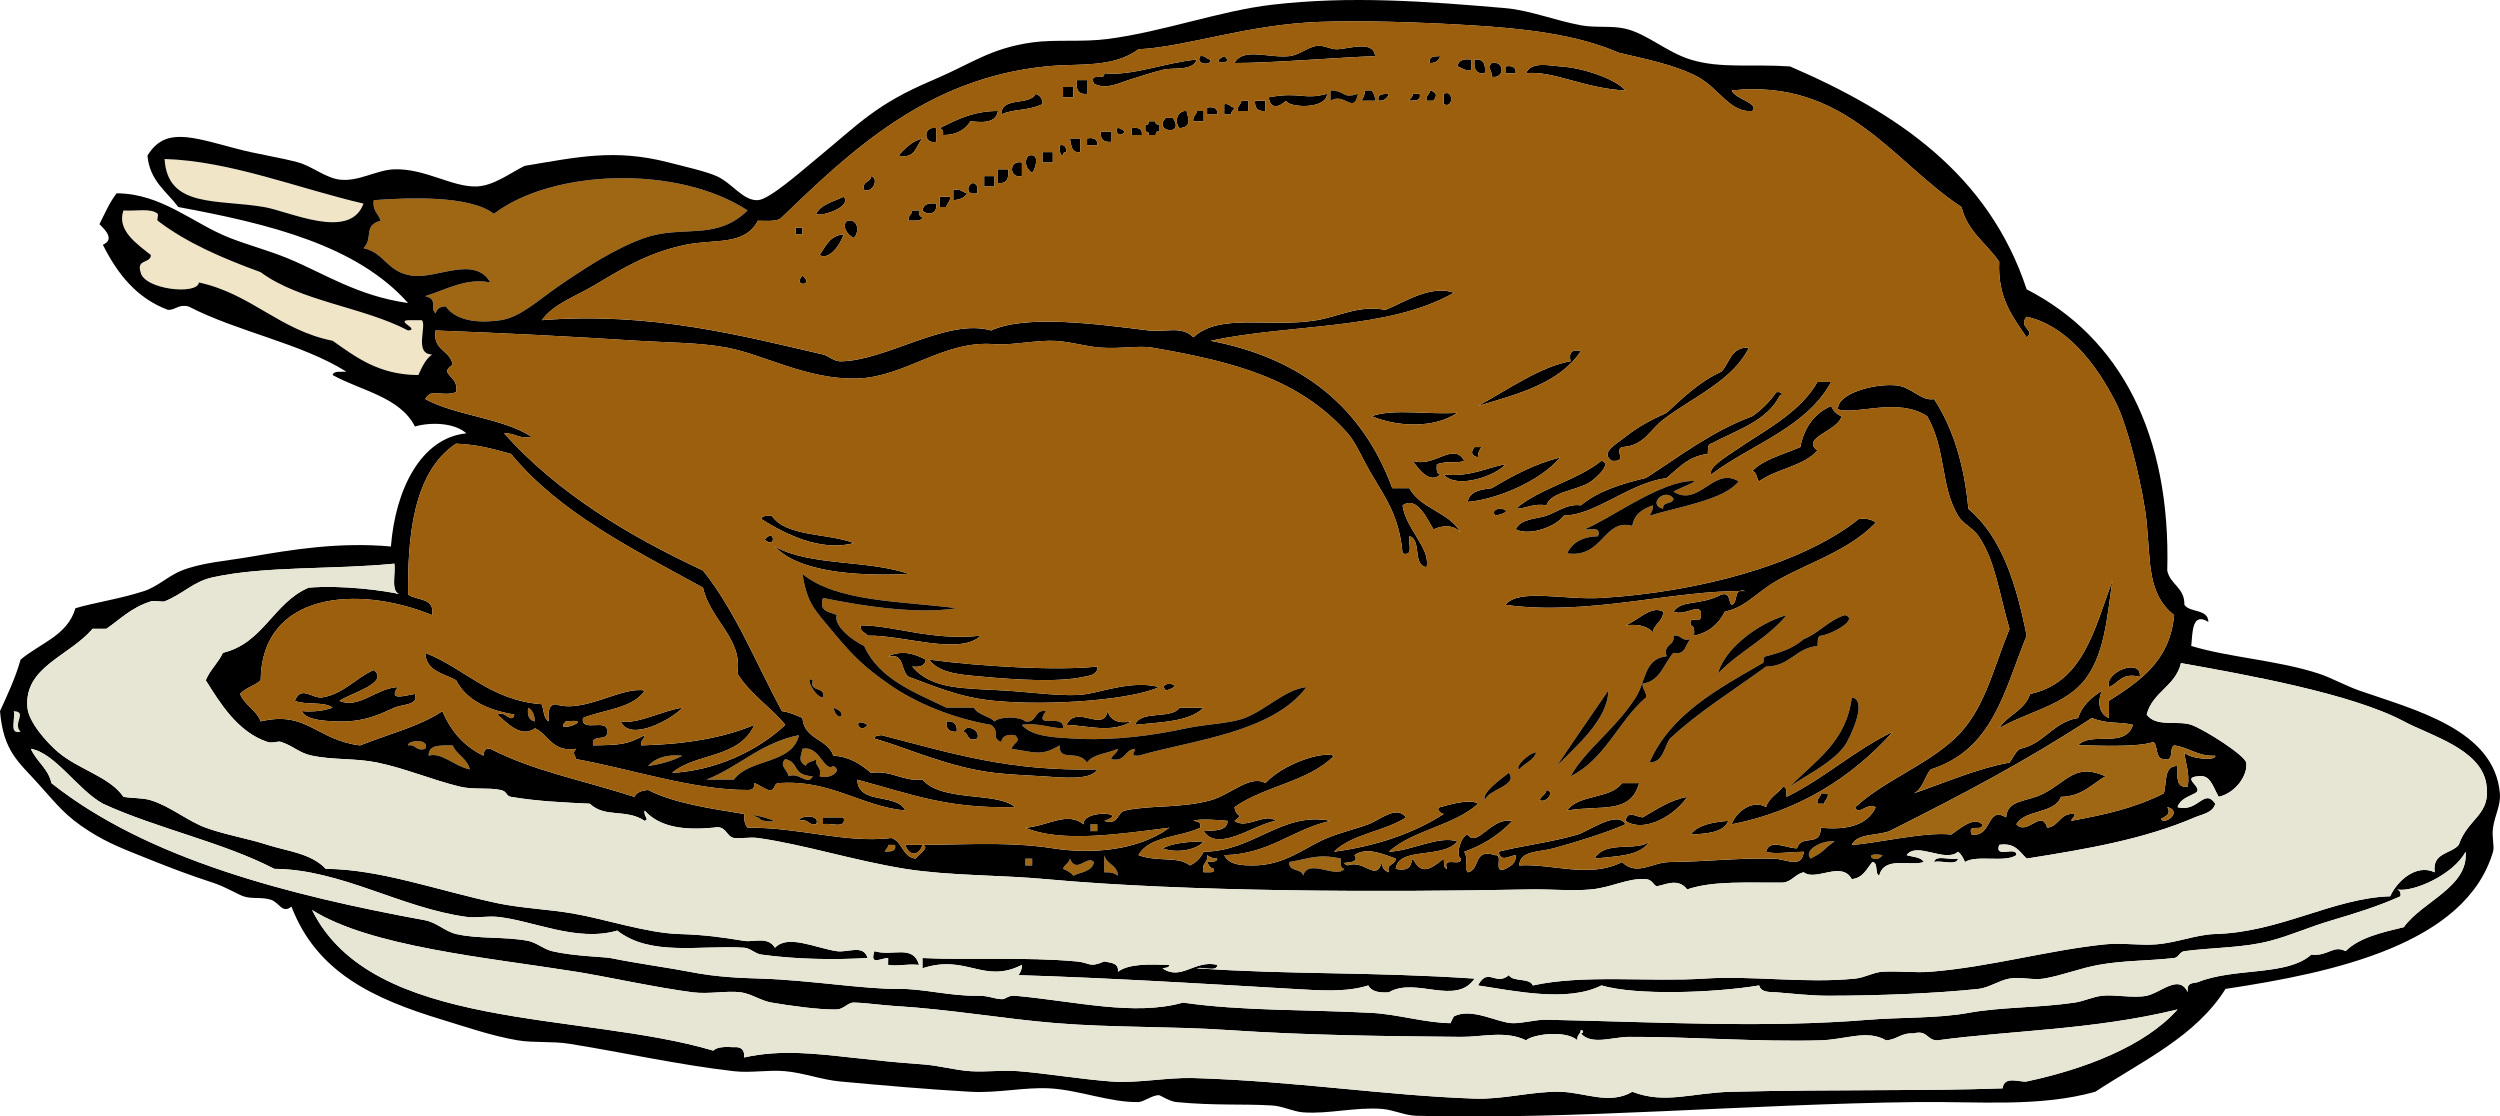 <?xml version="1.0" encoding="iso-8859-1"?>
<!-- Generator: Adobe Illustrator 13.0.2, SVG Export Plug-In . SVG Version: 6.00 Build 14948)  -->
<!DOCTYPE svg PUBLIC "-//W3C//DTD SVG 1.1//EN" "http://www.w3.org/Graphics/SVG/1.1/DTD/svg11.dtd">
<svg version="1.1" id="turkey_platter_xA0_Image_1_"
	 xmlns="http://www.w3.org/2000/svg" xmlns:xlink="http://www.w3.org/1999/xlink" x="0px" y="0px" width="442.423px"
	 height="197.583px" viewBox="0 0 442.423 197.583" style="enable-background:new 0 0 442.423 197.583;" xml:space="preserve">
<g>
	<path style="fill-rule:evenodd;clip-rule:evenodd;" d="M243.353,9.935c-5.91,0.192-18.804,1.253-24.882,1.214
		c1.503-2.809,6.019-0.819,9.71-1.214c1.75-0.187,3.32-1.633,4.854-1.821c1.264-0.154,2.483,0.664,3.642,0.607
		C238.886,8.612,243.104,7.087,243.353,9.935z"/>
	<path style="fill-rule:evenodd;clip-rule:evenodd;" d="M212.402,9.935c0.98-0.17,1.045,0.574,1.821,0.607
		C214.463,11.719,211.458,11.428,212.402,9.935z"/>
	<path style="fill-rule:evenodd;clip-rule:evenodd;" d="M216.65,9.935C218.739,11.503,213.529,11.401,216.65,9.935L216.65,9.935z"/>
	<path style="fill-rule:evenodd;clip-rule:evenodd;" d="M254.883,9.935c-0.266,0.747-0.777,1.247-1.821,1.214
		C252.778,9.854,253.929,9.993,254.883,9.935z"/>
	<path style="fill-rule:evenodd;clip-rule:evenodd;" d="M211.795,10.542c-0.758,2.138-4.098,1.32-6.069,1.82
		c-2.059,0.524-4.35,1.284-6.069,1.821c-1.593,0.497-3.953,1.77-6.068,0.607c-0.944-2.157,2.062-0.366,1.82-1.82
		C200.464,13.49,205.992,11.091,211.795,10.542z"/>
	<path style="fill-rule:evenodd;clip-rule:evenodd;" d="M260.345,10.542c0,0.607,0,1.214,0,1.82
		c-1.269,0.257-1.607-0.416-2.428-0.606C258.063,10.688,258.961,10.372,260.345,10.542z"/>
	<path style="fill-rule:evenodd;clip-rule:evenodd;" d="M260.951,10.542c1.599-0.183,1.992,0.84,1.82,2.428
		C261.173,13.152,260.78,12.128,260.951,10.542z"/>
	<path style="fill-rule:evenodd;clip-rule:evenodd;" d="M263.986,11.148c2.336-0.478,2.336,2.905,0,2.427
		C264.04,11.92,262.975,12.354,263.986,11.148z"/>
	<path style="fill-rule:evenodd;clip-rule:evenodd;" d="M266.413,11.755c1.218-0.207,1.898,0.124,1.82,1.214
		c-0.607,0-1.214,0-1.82,0C266.413,12.564,266.413,12.16,266.413,11.755z"/>
	<path style="fill-rule:evenodd;clip-rule:evenodd;" d="M287.653,16.003c-7.103-0.278-13.006-3.611-17.6-3.034
		c0.932-2.177,4.178-1.332,6.068-1.214C280.247,12.014,285.86,13.965,287.653,16.003z"/>
	<path style="fill-rule:evenodd;clip-rule:evenodd;" d="M190.555,14.183c0.607,0,1.214,0,1.821,0c0,0.809,0,1.619,0,2.427
		C190.777,16.793,190.384,15.77,190.555,14.183z"/>
	<path style="fill-rule:evenodd;clip-rule:evenodd;" d="M188.127,15.396c0.607,0,1.214,0,1.821,0c0,0.607,0,1.214,0,1.821
		c-0.607,0-1.214,0-1.821,0C188.127,16.61,188.127,16.003,188.127,15.396z"/>
	<path style="fill-rule:evenodd;clip-rule:evenodd;" d="M241.531,16.003c0.404,0,0.81,0,1.214,0c0.321,0.488,0.634,0.985,0.607,1.82
		c-0.81,0-1.619,0-2.428,0C241.246,17.336,241.558,16.839,241.531,16.003z"/>
	<path style="fill-rule:evenodd;clip-rule:evenodd;" d="M253.062,16.003c1.262,0.34,1.287,0.946,0.607,1.82c-0.405,0-0.81,0-1.213,0
		C252.284,16.844,253.028,16.779,253.062,16.003z"/>
	<path style="fill-rule:evenodd;clip-rule:evenodd;" d="M183.273,16.61c0.746,0.265,1.247,0.777,1.213,1.821
		c-3.011,1.332-4.755,0.706-7.282,1.821C177.188,16.999,182.23,18.804,183.273,16.61z"/>
	<path style="fill-rule:evenodd;clip-rule:evenodd;" d="M234.856,16.61c-0.115,2.77-6.755,2.499-7.283,1.214
		c-0.958,1.018-2.786,1.756-3.033-0.606C230.187,16.19,230.632,17.738,234.856,16.61z"/>
	<path style="fill-rule:evenodd;clip-rule:evenodd;" d="M245.779,16.61c-0.264,0.747-0.775,1.247-1.819,1.214
		C243.676,16.529,244.826,16.668,245.779,16.61z"/>
	<path style="fill-rule:evenodd;clip-rule:evenodd;" d="M250.027,16.61c0.404,0,0.81,0,1.214,0c0.284,1.295-0.867,1.156-1.82,1.214
		C249.536,17.333,250.029,17.219,250.027,16.61z"/>
	<path style="fill-rule:evenodd;clip-rule:evenodd;" d="M255.49,16.61c1.77-0.892,1.77,2.713,0,1.821
		C255.49,17.824,255.49,17.217,255.49,16.61z"/>
	<path style="fill-rule:evenodd;clip-rule:evenodd;" d="M219.685,17.824c0.404,0,0.81,0,1.214,0c0,0.607,0,1.214,0,1.82
		c-0.606,0-1.214,0-1.82,0C218.906,18.664,219.651,18.6,219.685,17.824z"/>
	<path style="fill-rule:evenodd;clip-rule:evenodd;" d="M222.111,17.824c0.607,0,1.215,0,1.821,0c0,0.607,0,1.214,0,1.82
		C222.608,19.755,222.002,19.147,222.111,17.824z"/>
	<path style="fill-rule:evenodd;clip-rule:evenodd;" d="M216.65,18.431c0.98-0.171,1.045,0.574,1.821,0.607
		c-0.115,0.491-0.609,0.605-0.607,1.214c-0.404,0-0.809,0-1.214,0C216.65,19.644,216.65,19.038,216.65,18.431z"/>
	<path style="fill-rule:evenodd;clip-rule:evenodd;" d="M213.616,19.038c1.218-0.207,1.899,0.125,1.821,1.214
		c-0.606,0-1.214,0-1.821,0C213.616,19.847,213.616,19.442,213.616,19.038z"/>
	<path style="fill-rule:evenodd;clip-rule:evenodd;" d="M176.597,19.644c-0.313,2.487-3.585,1.903-4.854,1.821
		c-0.951,1.477-2.416,2.439-4.855,2.427c0.099-0.705-0.134-1.08-0.606-1.213C169.829,20.888,172.561,19.653,176.597,19.644z"/>
	<path style="fill-rule:evenodd;clip-rule:evenodd;" d="M209.975,19.644c0.355,1.441,0.929,2.825-1.213,3.035
		C207.835,21.809,208.17,19.516,209.975,19.644z"/>
	<path style="fill-rule:evenodd;clip-rule:evenodd;" d="M211.795,19.644c0.404,0,0.809,0,1.214,0c0,0.607,0,1.214,0,1.821
		c-0.607,0-1.214,0-1.821,0C211.018,20.485,211.762,20.42,211.795,19.644z"/>
	<path style="fill-rule:evenodd;clip-rule:evenodd;" d="M206.334,20.858c0.404,0,0.809,0,1.213,0
		C209.835,24.187,203.881,23.311,206.334,20.858z"/>
	<path style="fill-rule:evenodd;clip-rule:evenodd;" d="M203.299,21.465c0.404,0,0.809,0,1.214,0
		c-0.112,0.516,0.236,0.572,0.606,0.607c0,0.404,0,0.809,0,1.213c-0.516-0.111-0.572,0.236-0.606,0.606c-0.405,0-0.81,0-1.214,0
		c0.112-0.516-0.237-0.572-0.607-0.606c0-0.404,0-0.81,0-1.213C203.208,22.184,203.265,21.835,203.299,21.465z"/>
	<path style="fill-rule:evenodd;clip-rule:evenodd;" d="M165.674,22.679c0,0.809,0,1.619,0,2.427
		C163.337,25.584,163.337,22.201,165.674,22.679z"/>
	<path style="fill-rule:evenodd;clip-rule:evenodd;" d="M199.051,23.286C197.62,25.238,196.598,21.151,199.051,23.286
		L199.051,23.286z"/>
	<path style="fill-rule:evenodd;clip-rule:evenodd;" d="M200.265,22.679c1.218-0.207,1.899,0.124,1.82,1.213
		c-0.606,0-1.213,0-1.82,0C200.265,23.488,200.265,23.083,200.265,22.679z"/>
	<path style="fill-rule:evenodd;clip-rule:evenodd;" d="M194.803,23.286c0.606,0,1.214,0,1.82,0c0,0.606,0,1.214,0,1.82
		C195.3,25.216,194.693,24.609,194.803,23.286z"/>
	<path style="fill-rule:evenodd;clip-rule:evenodd;" d="M163.247,24.5c-1.179,1.249-1.152,3.702-4.248,3.034
		C160.162,26.27,161.324,25.005,163.247,24.5z"/>
	<path style="fill-rule:evenodd;clip-rule:evenodd;" d="M189.341,24.5c0.607,0,1.213,0,1.821,0c0,0.809,0,1.618,0,2.427
		C189.562,27.111,189.597,25.66,189.341,24.5z"/>
	<path style="fill-rule:evenodd;clip-rule:evenodd;" d="M192.375,24.5c1.218-0.207,1.899,0.124,1.821,1.214
		c-0.607,0-1.214,0-1.821,0C192.375,25.308,192.375,24.904,192.375,24.5z"/>
	<path style="fill-rule:evenodd;clip-rule:evenodd;" d="M187.521,25.713c1.032-0.224,1.145,0.473,1.213,1.213
		c-0.516-0.112-0.572,0.237-0.607,0.607C187.417,27.436,187.616,26.427,187.521,25.713z"/>
	<path style="fill-rule:evenodd;clip-rule:evenodd;" d="M184.486,26.927c0.607,0,1.214,0,1.821,0c0,0.607,0,1.213,0,1.821
		c-0.607,0-1.214,0-1.821,0C184.486,28.14,184.486,27.534,184.486,26.927z"/>
	<path style="fill-rule:evenodd;clip-rule:evenodd;fill:#F1E5C8;" d="M64.328,36.03c-2.375,6.605-13.065,1.382-17.599,0.606
		c-8.258-1.412-17.104,0.22-17.599-8.496C40.747,28.477,52.978,33.408,64.328,36.03z"/>
	<path style="fill-rule:evenodd;clip-rule:evenodd;" d="M182.059,27.534c2.187-0.581,1.076,2.62,0.607,3.035
		C181.612,30.016,181.098,28.442,182.059,27.534z"/>
	<path style="fill-rule:evenodd;clip-rule:evenodd;" d="M180.845,28.748c0,0.809,0,1.618,0,2.427
		C178.509,31.653,178.509,28.269,180.845,28.748z"/>
	<path style="fill-rule:evenodd;clip-rule:evenodd;" d="M176.597,29.961c0.607,0,1.213,0,1.821,0
		c0.171,1.586-0.222,2.61-1.821,2.427C176.597,31.58,176.597,30.77,176.597,29.961z"/>
	<path style="fill-rule:evenodd;clip-rule:evenodd;fill:#9F6614;" d="M132.296,37.244c-5.606,5.469-11.555,2.522-18.206,4.855
		c-5.242,1.838-10.708,5.435-15.171,8.496c-3.759,2.578-6.802,5.541-10.317,6.068c-2.867,0.43-7.593,0.549-9.709-2.427
		c-1.039-0.027-1.572,0.451-1.821,1.213c-1.064-0.908,0.536-2.532-1.821-3.034c3.906-1.233,7.303-3.277,11.53-2.427
		c-2.827-4.875-9.508-0.543-13.958-1.214c-4.401-0.663-4.715-4.04-8.496-4.855c1.8-1.781-0.119-4.023,3.034-4.854
		c-0.35-1.27-1.504-1.732-1.213-3.642c5.96-0.44,17.048-0.909,21.24,2.427C97.719,29.953,119.923,29.125,132.296,37.244z"/>
	<path style="fill-rule:evenodd;clip-rule:evenodd;" d="M154.143,31.175c1.477,0.381,0.322,3.066-1.213,2.427
		C152.487,31.946,154.135,32.381,154.143,31.175z"/>
	<path style="fill-rule:evenodd;clip-rule:evenodd;" d="M174.17,31.175c0.607,0,1.213,0,1.821,0c0,0.607,0,1.213,0,1.821
		c-0.607,0-1.214,0-1.821,0C174.17,32.388,174.17,31.782,174.17,31.175z"/>
	<path style="fill-rule:evenodd;clip-rule:evenodd;" d="M172.956,32.996c0,0.405,0,0.809,0,1.213
		C169.997,34.817,171.836,30.98,172.956,32.996z"/>
	<path style="fill-rule:evenodd;clip-rule:evenodd;" d="M168.708,33.602c1.269-0.257,1.607,0.416,2.427,0.607
		c-0.399,0.815-1.297,1.13-2.427,1.214C168.708,34.816,168.708,34.209,168.708,33.602z"/>
	<path style="fill-rule:evenodd;clip-rule:evenodd;" d="M149.288,34.816c1.666,1.715-4.074,3.685-4.854,3.034
		C145.303,36.09,147.546,35.704,149.288,34.816z"/>
	<path style="fill-rule:evenodd;clip-rule:evenodd;" d="M166.281,34.816c0.606,0,1.214,0,1.82,0c0.171,0.979-0.573,1.044-0.606,1.82
		c-0.405,0-0.81,0-1.214,0C166.281,36.03,166.281,35.423,166.281,34.816z"/>
	<path style="fill-rule:evenodd;clip-rule:evenodd;" d="M165.674,36.03c0.284,1.89-1.526,2.169-2.427,1.214
		C163.393,36.176,164.291,35.86,165.674,36.03z"/>
	<path style="fill-rule:evenodd;clip-rule:evenodd;fill:#F1E5C8;" d="M72.216,58.484c2.142-0.179-2.142-1.642,0-1.821
		c0.81,0,1.619,0,2.428,0c0.962,0.878-1.458,6.04,1.82,6.069c-1.174,0.848-1.799,2.246-2.427,3.641
		c-7.029-0.05-11.008-3.151-15.171-6.068c-9.446-1.882-14.359-8.297-23.668-10.316c-0.221,2.273-9.729,1.269-10.317-1.821
		c-0.777-2.396,1.769-1.468,1.821-3.035c-2.312-1.86-6.115-4.346-4.854-7.889c2.061,0.164,4.92-0.47,6.068,0.606
		c0.15,0.209-0.195,1.064,0,1.214c5.186,3.97,11.543,6.662,18.206,9.103C53.09,53.335,64.254,54.309,72.216,58.484z"/>
	<path style="fill-rule:evenodd;clip-rule:evenodd;" d="M161.426,37.244c0.405,0,0.809,0,1.213,0
		c-0.099,0.705,0.134,1.08,0.607,1.213c-0.188,0.824-1.52,0.504-2.428,0.607C160.648,38.084,161.392,38.019,161.426,37.244z"/>
	<path style="fill-rule:evenodd;clip-rule:evenodd;" d="M149.895,39.064c2.102-0.425,2.177,2.127,1.214,3.034
		C149.912,41.619,148.927,39.976,149.895,39.064z"/>
	<path style="fill-rule:evenodd;clip-rule:evenodd;" d="M140.792,40.278c0.405,0,0.81,0,1.214,0c0,0.404,0,0.809,0,1.214
		c-0.405,0-0.81,0-1.214,0C140.792,41.087,140.792,40.682,140.792,40.278z"/>
	<path style="fill-rule:evenodd;clip-rule:evenodd;" d="M149.288,41.492c-0.589,1.917-2.651,4.644-4.248,3.641
		C146.128,43.591,146.83,41.663,149.288,41.492z"/>
	<path style="fill-rule:evenodd;clip-rule:evenodd;" d="M142.006,48.774C144.25,50.614,140.163,50.818,142.006,48.774
		L142.006,48.774z"/>
	<path style="fill-rule:evenodd;clip-rule:evenodd;" d="M309.501,61.518c-2.771,5.796-10.005,8.801-15.172,12.744
		c-2.333,1.78-3.389,4.67-7.282,4.855c-1.479,0.609,1.188,2.683-1.821,2.427c-2.101-1.447,0.782-2.926,2.428-4.248
		c2.192-1.761,4.403-2.923,7.282-4.248c2.96-2.704,5.808-5.52,9.709-7.282C306.124,64.21,306.31,61.362,309.501,61.518z"/>
	<path style="fill-rule:evenodd;clip-rule:evenodd;" d="M279.764,62.125c-3.688,5.618-11.011,7.601-18.206,9.71
		c5.114-2.78,11.238-7.086,16.386-7.89C277.58,62.368,278.188,61.762,279.764,62.125z"/>
	<path style="fill-rule:evenodd;clip-rule:evenodd;" d="M324.065,67.587c-4.42,8.122-14.078,11.005-21.24,16.385
		c-0.576-1.236,2.643-3.132,4.247-4.248c4.752-3.304,11.469-6.602,14.564-12.137C322.446,67.587,323.256,67.587,324.065,67.587z"/>
	<path style="fill-rule:evenodd;clip-rule:evenodd;" d="M314.355,69.407c1.084-0.171,1.245,0.574,0.606,0.607
		c-2.295,4.583-7.665,6.09-12.137,8.496c-0.711,0.098-0.512,1.106-0.607,1.821c-3.445,0.398-5.16,2.526-7.282,4.248
		c-6.891,1.038-12.435,6.526-18.206,6.675c-1.316,1.935-6.021,3.669-8.496,2.427c0.946-1.979,3.55-1.764,5.462-2.427
		c1.882-0.653,3.677-2.158,6.068-1.821c2.966-2.497,7.12-3.803,11.53-4.854c6.035-3.878,11.592-8.233,18.812-10.924
		C311.778,72.495,313.195,71.079,314.355,69.407z"/>
	<path style="fill-rule:evenodd;clip-rule:evenodd;" d="M325.886,73.655c-0.46,2.57-7.343,3.829-4.249,6.068
		c-2.459,2.8-7.288,3.23-10.315,5.462c-0.522-0.489-0.36-1.662-1.215-1.82c1.937-2.025,4.844-2.704,8.496-4.248
		c0.701-3.547,2.515-5.982,5.463-7.282C324.404,72.709,325.012,73.315,325.886,73.655z"/>
	<path style="fill-rule:evenodd;clip-rule:evenodd;" d="M242.745,73.655c3.85-1.41,10.312-0.207,15.172-0.607
		C253.8,75.865,247.274,75.561,242.745,73.655z"/>
	<path style="fill-rule:evenodd;clip-rule:evenodd;" d="M260.951,79.117c0.404,0,0.809,0,1.214,0
		c-0.321,0.488-0.633,0.985-0.607,1.82C260.298,80.598,260.272,79.991,260.951,79.117z"/>
	<path style="fill-rule:evenodd;clip-rule:evenodd;" d="M259.13,81.544c-1.336,0.548-2.605-0.086-4.854,0.606
		c-0.052,0.862-0.1,1.719,0.607,1.821c-1.868,1.828-4.044-1.185-4.855-2.427C253.779,82.87,257.209,78.078,259.13,81.544z"/>
	<path style="fill-rule:evenodd;clip-rule:evenodd;" d="M276.122,80.938c-3.579,4.219-11.057,7.401-16.385,7.89
		c0.324-1.901,2.264-2.187,4.249-2.428C267.667,84.214,271.445,82.126,276.122,80.938z"/>
	<path style="fill-rule:evenodd;clip-rule:evenodd;" d="M283.405,81.544c1.913,0.452-0.783,2.879-1.821,3.641
		c-2.126,1.562-7.267,1.814-7.889,4.248c-2.44-0.417-3.465,0.582-5.462,0.607C272.472,86.389,279.028,85.057,283.405,81.544z"/>
	<path style="fill-rule:evenodd;clip-rule:evenodd;" d="M266.413,82.151c-1.556,2.004-8.642,4.545-10.923,1.821
		C260.216,84.45,262.843,82.829,266.413,82.151z"/>
	<path style="fill-rule:evenodd;clip-rule:evenodd;fill:#9F6614;" d="M296.149,88.22c-0.067,1.146-2.007,0.421-1.82,1.821
		C291.449,89.359,294.604,86.205,296.149,88.22z"/>
	<path style="fill-rule:evenodd;clip-rule:evenodd;" d="M264.592,91.254C263.176,89.111,269.548,90.279,264.592,91.254
		L264.592,91.254z"/>
	<path style="fill-rule:evenodd;clip-rule:evenodd;" d="M134.724,91.861c0.098-0.711,1.106-0.512,1.82-0.607
		c2.654,3.819,9.906,3.041,14.565,4.855C145.043,97.719,138.715,94.347,134.724,91.861z"/>
	<path style="fill-rule:evenodd;clip-rule:evenodd;" d="M331.954,92.468c-5.285,5.631-14.191,7.753-19.419,11.531
		c-3.04,2.196-4.284,3.578-7.283,4.249c-1.104,2.133-2.772,3.7-5.462,4.248c0.052-0.861,0.101-1.719-0.606-1.82
		c-0.328-2.417,2.148,0.654,1.821-2.427c-0.621-1.353-2.791,0.793-4.855,0c1.496-2.192,4.604-0.99,8.495-3.035
		c1.632-0.418,1.173,1.254,1.821,1.82c1.237-0.38,0.171-3.066,2.428-2.427c-12.655-0.247-27.905,4.491-42.48,2.427
		c2.373-2.968,10.336-0.813,16.992-1.214c16.91-1.019,35.321-5.837,45.515-13.957C330.327,91.667,331.25,91.958,331.954,92.468z"/>
	<path style="fill-rule:evenodd;clip-rule:evenodd;" d="M135.331,95.502C137.171,93.259,137.375,97.346,135.331,95.502
		L135.331,95.502z"/>
	<path style="fill-rule:evenodd;clip-rule:evenodd;" d="M137.151,96.716c6.026,3.481,16.666,2.35,23.667,4.855
		C154.287,101.89,141.752,101.849,137.151,96.716z"/>
	<path style="fill-rule:evenodd;clip-rule:evenodd;" d="M373.828,102.785c-0.935,6.227-1.343,13.712-5.462,18.206
		c-3.643,3.974-9.957,5.151-14.565,7.889c1.464-2.38,4.54-3.147,5.462-6.067C368.752,120.77,370.684,111.171,373.828,102.785z"/>
	<path style="fill-rule:evenodd;clip-rule:evenodd;" d="M294.329,108.247c-0.01,1.811-1.578,2.062-1.82,3.64
		c-0.982-1.042-2.539-1.507-4.855-1.213C289.742,109.909,292.199,107.036,294.329,108.247z"/>
	<path style="fill-rule:evenodd;clip-rule:evenodd;" d="M152.322,110.674c5.784-0.031,12.636,2.791,21.24,1.82
		c-3.682,3.593-13.885-0.181-20.026,0C153.143,111.877,152.141,111.867,152.322,110.674z"/>
	<path style="fill-rule:evenodd;clip-rule:evenodd;" d="M157.178,116.136c2.473-1.122,4.593-0.487,6.675,0.607
		c-0.146,1.067-1.044,1.383-2.427,1.213c3.499,4.114,9.06,3.806,16.385,4.249c5.127,0.31,10.891,1.211,14.564,0.607
		c2.86-0.471,8.279-2.428,12.744-1.214c-4.667,2.198-19.135,3.394-29.129,2.427c-6.432-0.622-10.722-2.648-15.172-4.248
		c-1.229-0.793-0.833-3.212-2.427-3.642C157.986,116.136,157.583,116.136,157.178,116.136z"/>
	<path style="fill-rule:evenodd;clip-rule:evenodd;" d="M164.46,116.743c8.883,1.177,22.699,2.006,29.736,1.213
		c0.191,1.562-1.769,1.671-2.427,1.821c-4.532,1.028-12.385,0.479-17.599,0C170.698,119.458,166.196,119.301,164.46,116.743z"/>
	<path style="fill-rule:evenodd;clip-rule:evenodd;" d="M378.683,119.777c-3.254-0.828-3.718,1.137-5.462,1.82
		C372.38,118.822,379.112,116.366,378.683,119.777z"/>
	<path style="fill-rule:evenodd;clip-rule:evenodd;" d="M66.148,118.563c2.842,2.308-4.075,4.081-6.069,5.462
		c3.356,1.52,6.609-2.28,10.317-2.427c-1.752,2.541,1.211,1.481,3.034,1.214c0.754,2.02-2.252,1.804-3.642,2.427
		c-2.356,1.055-5.353,2.659-10.317,2.427c-1.783-0.084-5.349-0.171-6.068-1.821c2.21,0.188,3.949-0.096,5.461-0.606
		c-1.477-1.153-4.845-0.415-6.676-1.214c1.076-2.831,3.09-0.328,4.855-0.607C60.727,122.835,62.975,119.964,66.148,118.563z"/>
	<path style="fill-rule:evenodd;clip-rule:evenodd;" d="M206.334,122.205C204.518,120.29,210.424,121.028,206.334,122.205
		L206.334,122.205z"/>
	<path style="fill-rule:evenodd;clip-rule:evenodd;fill:#9F6614;" d="M93.457,125.239c0.815,0.399,1.13,1.297,1.214,2.427
		C93.603,127.521,93.288,126.623,93.457,125.239z"/>
	<path style="fill-rule:evenodd;clip-rule:evenodd;" d="M120.766,125.239c-1.752,2.001-9.288,6.168-10.923,2.427
		C112.838,128.211,116.986,125.812,120.766,125.239z"/>
	<path style="fill-rule:evenodd;clip-rule:evenodd;" d="M213.009,125.239c-2.542,2.515-7.565,2.549-12.138,3.034
		c0.973-2.668,6.389-0.895,7.89-3.034C210.177,125.239,211.593,125.239,213.009,125.239z"/>
	<path style="fill-rule:evenodd;clip-rule:evenodd;fill:#E7E5D3;" d="M2.427,125.845c2.531,0.143-0.272,2.152,1.214,3.641
		C1.448,130.062,2.794,127.096,2.427,125.845z"/>
	<path style="fill-rule:evenodd;clip-rule:evenodd;" d="M196.017,125.845c0.471,1.552,1.744,2.302,4.248,1.821
		c-3.579,2.156-7.686,0.752-11.531,0.607C190.536,124.542,195.258,129.751,196.017,125.845z"/>
	<path style="fill-rule:evenodd;clip-rule:evenodd;" d="M153.536,128.273C152.066,130.264,150.636,126.585,153.536,128.273
		L153.536,128.273z"/>
	<path style="fill-rule:evenodd;clip-rule:evenodd;" d="M167.495,127.667c1.323-0.11,1.93,0.497,1.82,1.82
		C167.991,129.597,167.384,128.99,167.495,127.667z"/>
	<path style="fill-rule:evenodd;clip-rule:evenodd;" d="M170.529,129.486c0.38-1.476,3.066-0.321,2.427,1.214
		C171.047,131.395,171.481,129.748,170.529,129.486z"/>
	<path style="fill-rule:evenodd;clip-rule:evenodd;" d="M306.466,145.872c0.687-2.167,3.711-4.473,6.069-3.034
		c0.513-1.711,2.082-2.367,3.034-3.641c0.711,0.098,0.512,1.106,0.606,1.82c6.783-3.331,11.982-8.247,18.813-11.531
		C327.7,137.665,318.095,143.62,306.466,145.872z"/>
	<path style="fill-rule:evenodd;clip-rule:evenodd;fill:#9F6614;" d="M141.399,130.094c-1.233,5.24-8.841,4.105-11.53,7.889
		c-1.618,0-3.237,0-4.855,0C130.803,135.681,134.654,131.44,141.399,130.094z"/>
	<path style="fill-rule:evenodd;clip-rule:evenodd;" d="M154.75,130.701c0.017-0.591,0.743-0.471,1.213-0.607
		c12.792,3.296,22.437,6.413,38.232,6.069c-1.108,2.032-6.302,1.422-9.71,1.213c-2.797-0.17-5.9-0.3-8.496-0.606
		C167.862,135.81,160.608,132.375,154.75,130.701z"/>
	<path style="fill-rule:evenodd;clip-rule:evenodd;fill:#9F6614;" d="M72.216,131.914c-0.105-0.989,3.971-1.224,3.035,0.607
		C73.536,133.022,73.679,131.666,72.216,131.914z"/>
	<path style="fill-rule:evenodd;clip-rule:evenodd;fill:#9F6614;" d="M80.106,131.914c0.723,1.706,2.578,2.277,3.035,4.249
		c-2.757-0.575-5.067-3.124-7.283-2.427C75.812,131.666,78.106,131.938,80.106,131.914z"/>
	<path style="fill-rule:evenodd;clip-rule:evenodd;fill:#9F6614;" d="M142.006,132.521c3.115-0.665,3.819,4.242,5.461,3.034
		c1.792,0.875-0.723,2.443-2.428,1.82c0.502-1.714-0.855-1.572-0.606-3.034c-0.49,0.522-1.663,0.361-1.821,1.214
		C141.201,134.645,141.687,134.071,142.006,132.521z"/>
	<path style="fill-rule:evenodd;clip-rule:evenodd;fill:#9F6614;" d="M120.766,133.735c-1.721,0.908-3.762,1.497-6.068,1.82
		C115.945,134.173,117.86,133.459,120.766,133.735z"/>
	<path style="fill-rule:evenodd;clip-rule:evenodd;fill:#9F6614;" d="M138.972,134.341c2.562,0.554,1.121,2.863,4.855,3.034
		c-0.882,1.799-2.367-0.799-4.248,0C139.235,136.113,137.844,135.415,138.972,134.341z"/>
	<path style="fill-rule:evenodd;clip-rule:evenodd;" d="M290.08,138.59c-1.552,5.629-6.8,3.811-12.743,4.854
		c1.946-2.907,7.696-2.013,9.71-4.854C288.058,138.59,289.069,138.59,290.08,138.59z"/>
	<path style="fill-rule:evenodd;clip-rule:evenodd;" d="M273.695,139.804c1.512,0.246,0.036,2.353-1.213,1.82
		C272.696,140.827,273.55,140.67,273.695,139.804z"/>
	<path style="fill-rule:evenodd;clip-rule:evenodd;" d="M322.244,140.41c0.405,0,0.81,0,1.214,0
		c0.172,0.981-0.573,1.045-0.606,1.821c-0.405,0-0.81,0-1.215,0C321.467,141.25,322.211,141.186,322.244,140.41z"/>
	<path style="fill-rule:evenodd;clip-rule:evenodd;" d="M287.653,145.266c0.419-1.903,1.618-0.791,3.034-0.607
		c2.463-1.382,4.674-3.014,7.889-3.642C296.66,144.031,291.146,147.583,287.653,145.266z"/>
	<path style="fill-rule:evenodd;clip-rule:evenodd;" d="M141.399,145.266c-0.105-0.99,3.971-1.226,3.035,0.606
		C142.972,146.121,143.114,144.763,141.399,145.266z"/>
	<path style="fill-rule:evenodd;clip-rule:evenodd;" d="M145.647,144.659c1.214,0,2.427,0,3.641,0
		c0.575,2.192-2.39,0.846-3.641,1.213C145.647,145.468,145.647,145.063,145.647,144.659z"/>
	<path style="fill-rule:evenodd;clip-rule:evenodd;" d="M305.859,145.266c-0.893,2.142-3.82,2.249-6.676,2.427
		C300.476,145.951,303.071,145.512,305.859,145.266z"/>
	<path style="fill-rule:evenodd;clip-rule:evenodd;fill:#9F6614;" d="M192.982,145.872c0.405,0,0.809,0,1.214,0
		c0,0.405,0,0.81,0,1.214c-0.405,0-0.809,0-1.214,0C192.982,146.681,192.982,146.276,192.982,145.872z"/>
	<path style="fill-rule:evenodd;clip-rule:evenodd;" d="M297.971,147.693C300.28,146.643,294.105,149.449,297.971,147.693
		L297.971,147.693z"/>
	<path style="fill-rule:evenodd;clip-rule:evenodd;" d="M213.009,148.906c-1.272,1.59-4.98,2.132-7.283,1.214
		C207.625,149.187,210.212,148.941,213.009,148.906z"/>
	<path style="fill-rule:evenodd;clip-rule:evenodd;" d="M291.901,148.906c-1.591,2.657-5.904,2.593-9.71,3.035
		C284.06,148.61,289.821,150.787,291.901,148.906z"/>
	<path style="fill-rule:evenodd;clip-rule:evenodd;fill:#9F6614;" d="M324.672,148.906c-2.097,1.376-1.484,1.645-4.248,3.035
		C319.062,150.539,322.337,148.625,324.672,148.906z"/>
	<path style="fill-rule:evenodd;clip-rule:evenodd;fill:#9F6614;" d="M157.178,149.513c0.405,0,0.809,0,1.213,0
		c0.284,1.294-0.867,1.155-1.821,1.214C156.686,150.235,157.179,150.123,157.178,149.513z"/>
	<path style="fill-rule:evenodd;clip-rule:evenodd;fill:#9F6614;" d="M195.41,151.334c0.389,1.634,2.342,1.703,2.427,3.64
		c-0.54-0.471-1.37-0.652-2.427-0.607C195.41,153.357,195.41,152.345,195.41,151.334z"/>
	<path style="fill-rule:evenodd;clip-rule:evenodd;fill:#9F6614;" d="M237.283,151.94c-0.052,0.861-0.1,1.719,0.607,1.821
		c-1.284,1.84-6.419-1.966-7.283,1.213c-0.221-1.397-2.655-0.58-2.427-2.427C231.861,151.93,233.218,151.05,237.283,151.94z"/>
	<path style="fill-rule:evenodd;clip-rule:evenodd;fill:#9F6614;" d="M333.168,151.334
		C331.835,153.188,329.281,150.633,333.168,151.334L333.168,151.334z"/>
	<path style="fill-rule:evenodd;clip-rule:evenodd;fill:#9F6614;" d="M181.452,151.94c0.405,0,0.809,0,1.214,0
		c0,0.405,0,0.81,0,1.214c-0.405,0-0.809,0-1.214,0C181.452,152.75,181.452,152.345,181.452,151.94z"/>
	<path style="fill-rule:evenodd;clip-rule:evenodd;fill:#9F6614;" d="M189.341,151.94c1.146,2.814,3.039-0.697,4.248,0.607
		c-0.293,1.729-2.304,1.742-3.641,2.427c-0.445-0.567-1.104-0.918-1.821-1.213C188.342,152.964,189.196,152.806,189.341,151.94z"/>
	<path style="fill-rule:evenodd;clip-rule:evenodd;" d="M342.271,152.547c0.263-1.357,2.991-0.246,4.249-0.607
		C346.257,153.297,343.528,152.187,342.271,152.547z"/>
	<path style="fill-rule:evenodd;clip-rule:evenodd;" d="M154.75,168.327c3.149,0.989,6.831-1.281,7.889,2.428
		c-2.273-0.214-3.976,0.303-5.461,0c-0.042-0.009,0.032-1.214,0-1.214C155.882,169.543,153.853,170.969,154.75,168.327z"/>
	<path style="fill-rule:evenodd;clip-rule:evenodd;" d="M197.837,171.967c1.979-1.461,5.569-1.309,9.104-1.212
		c-0.017,0.588-0.743,0.469-1.214,0.605c3.32,2.288,5.696-1.568,9.71-0.605c-0.075,1.338-2.575,0.257-3.641,0.605
		c17.059,1.161,30.309,0.572,49.156,1.821c-3.318,4.898-10.46-0.368-15.172,2.429c-1.744,0.124-3.082-0.154-3.641-1.215
		c-3.944,1.263-8.748,0.872-13.351,0.607c-14.038-0.81-32.689-1.95-48.55-2.429c0.321-0.487,0.633-0.984,0.607-1.819
		c-6.78,3.455-9.792-1.959-17.599,0.605c0-0.605,0-1.212,0-1.819c7.635,0.396,18.186-0.232,27.308,0.607
		c2.437,0.223,2.119,1.17,4.855,0C196.571,170.403,198.022,170.366,197.837,171.967z"/>
	<path style="fill-rule:evenodd;clip-rule:evenodd;" d="M20.634,34.209c7.975,0.022,13.537,5.357,20.026,7.89
		c3.344,1.305,6.996,2.266,10.317,3.641c6.405,2.651,12.333,6.645,21.24,7.889c-9.038-10.179-24.44-13.994-40.659-16.992
		c-2.08-2.775-5.073-4.637-5.462-9.103c3.084-5.021,7.565-3.396,15.778-1.214c3.593,0.955,7.78,1.56,10.923,2.428
		c2.383,0.657,4.8,2.712,7.283,3.034c3.345,0.433,6.576-1.731,9.709-1.82c5.481-0.158,10.252,3.191,14.565,3.034
		c3.034-0.111,5.958-2.401,8.496-3.642c9.336-1.552,15.918-3.078,25.488-0.606c3.007,0.776,6.596,1.576,8.496,2.427
		c2.763,1.238,4.659,4.377,7.282,4.248c2.005-0.098,7.456-4.93,10.317-7.283c7.715-6.342,10.535-9.682,20.633-13.958
		c6.947-2.941,10.123-5.623,17.6-6.675c4.033-0.568,8.824-0.017,13.351-0.607c9.886-1.289,19.906-4.999,29.129-6.069
		c13.786-1.599,27.116-0.61,41.267,0.607c4.238,0.365,8.773,2.178,13.351,3.035c2.639,0.494,5.477,0.027,7.89,0.606
		c3.891,0.934,7.302,4.161,11.53,5.462c5.313,1.635,10.793,0.756,17.599,1.214c18.938,8.169,35.15,19.063,41.873,39.446
		c16.602,8.529,25.543,25.705,24.883,49.763c0.514,2.52,3.095,2.974,3.034,6.069c0.98,1.446,4.194,0.66,4.247,3.035
		c-2.895-1.814-2.79,1.726-3.034,4.247c6.785,2.057,15.14,2.5,22.454,4.856c2.328,0.75,4.802,2.168,7.283,3.034
		c9.773,3.411,23.93,6.885,24.881,18.205c0.177,2.105-0.874,3.776-1.213,6.069c-0.254,1.71,0.298,3.233,0,4.249
		c-4.802,16.323-28.02,21.368-47.336,24.275c-5.299,8.456-14.757,12.754-23.062,18.206c-9.905,2.765-20.663,1.692-31.557,1.819
		c-29.63,0.35-61.152,3.183-88.603,2.429c-2.029-0.056-4.028-1.056-6.068-1.215c-4.691-0.363-9.449,0.945-13.958,0.607
		c-1.773-0.134-3.586-1.1-5.461-1.214c-5.084-0.313-10.302,0.05-16.993-0.607c-1.149-0.113-2.823-1.203-3.034-1.212
		c-1.14-0.06-2.716,1.188-3.641,1.212c-4.909,0.122-10.612-2.162-15.778-2.426c-4.412-0.229-9.197,0.876-13.958,0.606
		c-7.402-0.421-15.278-1.105-23.061-1.821c-3.272-0.301-6.356-1.509-9.71-1.821c-2.999-0.278-6.102,0.348-9.103,0
		c-9.964-1.147-19.859-3.378-29.129-4.854c-3.055-0.485-6.267-0.129-9.103-0.607c-4.566-0.77-9.187-2.378-13.351-3.64
		c-12.307-3.73-22.258-8.429-26.702-20.028c-1.643,1.322-2.128-0.718-3.642-1.213c-1.593-0.522-3.387-0.089-4.854-0.607
		c-1.184-0.417-3.091-1.657-5.462-2.427c-4.083-1.328-7.464-2.61-11.53-4.249c-3.888-1.566-6.819-2.628-10.317-4.854
		c-4.239-2.698-5.533-4.544-9.103-8.496C3.179,134.719,0.6,132.908,0,125.845c1.335-2.913,2.699-5.796,3.641-9.102
		c3.38-2.891,8.302-4.241,9.71-9.104c3.385-1.018,7.712-1.602,12.137-3.034c2.398-0.777,4.359-2.732,6.675-3.642
		c3.608-1.416,7.784-1.675,12.137-2.427c7.449-1.288,15.769-2.648,24.882-1.821c0.778-10.061,5.295-19.221,13.351-20.026
		c-1.996-1.817-6.098-2.068-9.103-1.214c-2.66-5.23-9.476-6.302-14.565-9.103c0.188-0.823,1.52-0.503,2.427-0.606
		c-8.095-5.054-19.256-7.041-27.915-11.53c-1.855-0.439-2.212,0.62-3.642,0.607c-5.594-2.093-8.965-6.409-11.531-11.53
		c2.109-0.923,0.477-2.591-0.606-3.642C18.547,37.788,19.4,35.807,20.634,34.209z M373.221,124.025
		c5.42-3.48,10.789-7.013,11.53-15.172c-4.727-3.733-4.152-9.228-4.854-16.385c-0.529-5.387-3.197-16.783-5.462-21.24
		c-3.503-6.897-8.764-13.627-15.779-15.171c-1.628,1.878,1.642,2.357,0,3.641c-2.453-3.614-5.156-6.979-4.854-13.351
		c-2.188-3.272-5.606-5.316-6.676-9.71c-12.099-7.927-20.503-22.785-40.659-20.633c0.527,1.526,4.98,2.261,3.641,3.641
		c-3.898,0.397-6.003-4.123-9.709-6.068c-3.993-2.096-9.032-3.088-13.958-4.248c-7.437-3.279-17.059-4.312-26.095-4.854
		c-9.417-0.566-19.208-0.866-26.702-0.607c-12.913,0.446-23.639,4.429-32.164,4.855c-4.595,3.377-10.597,2.451-16.385,3.034
		c-21.087,2.125-34.589,15.008-46.729,26.702c-0.782,0.836-2.636,0.601-4.248,0.607c-2.314,4.474-7.733,3.208-12.744,4.248
		c-6.897,1.432-11.525,4.412-16.385,7.282c-3.251,1.919-7.075,3.225-9.103,6.068c19.286-1.536,35.568,2.789,49.763,6.069
		c0.983,0.227,1.936,1.219,3.035,1.213c8.086-0.041,18.942-7.718,26.702-5.461c6.2-2.839,18.584-1.153,27.916,0
		c2.966,0.367,5.814-0.909,7.889,1.213c4.674-4.391,13.584-1.622,21.847-3.034c4.021-0.687,7.39-2.7,12.138-1.82
		c3.32-1.34,8.024-4.507,12.138-3.035c-11.691,6.651-28.794,5.453-43.088,8.496c16.292,3.127,26.958,11.882,32.164,26.095
		c1.011,0,2.022,0,3.034,0c1.987,3.677,7.103,4.226,9.104,7.89c-1.098-1.367-3.065-1.429-4.855-0.607
		c-1.086-1.765-2.877-6-5.462-4.248c0.532,4.129,4.971,7.561,4.249,10.924c-2.553-0.279-0.803-4.862-3.035-5.462
		c-0.269,1.147,0.826,3.658-1.214,3.035c-0.585-6.598-3.033-9.834-5.462-13.958c-1.609-2.733-2.828-5.683-4.248-7.282
		c-8.501-9.577-19.816-12.625-34.591-15.171c-2.379-0.41-5.479,0.255-9.103,0c-2.907-0.205-6.058-1.28-9.103-1.214
		c-3.653,0.08-7.118,0.827-9.709,0.607c-9.037-0.767-15.751,5.807-24.275,6.069c-8.775,0.27-16.696-4.282-23.061-5.462
		c-4.972-0.922-10.438-0.872-15.779-1.214c-12.575-0.805-24.017-1.375-35.805-1.82c-0.542,3.576,2.62,3.449,3.034,6.068
		c-2.712,1.732,1.241,1.885,0.606,4.855c-2.684,0.898-4.379-0.823-5.461,1.214c5.516,2.98,13.676,3.315,18.813,6.675
		c-2.287,0.466-2.901-0.74-4.855-0.607c9.368,10.456,21.681,17.967,35.198,24.274c5.748,7.199,9.424,16.468,13.958,24.881
		c1.418,0.2,2.507,0.73,3.642,1.214c0.244,3.801,4.46,3.631,5.461,6.676c3.046,0.189,4.895,1.579,6.675,3.034
		c3.907-0.468,5.359,1.518,9.104,1.213c3.548,4.021,13.189,2.073,16.385,4.855c-12.069,0.274-18.118-2.215-27.916-4.855
		c0.114,4.54,7.038,2.268,8.496,5.462c-7.889-0.759-13.305-5.543-22.454-4.854c-0.957,0.055-0.476,1.547-1.821,1.214
		c-0.898-0.316-1.53-0.898-2.428-1.214c-0.067,0.917-0.183,1.207-1.214,1.214c-9.44,0.054-21.224-3.852-30.343-5.462
		c-0.237-0.866-0.729-1.023,0-1.82c-4.274,0.632-4.794-2.488-7.282-3.642c-2.539,1.904-5.209-1.243-6.676-2.427
		c1.507-0.789,2.519,1.781,3.034,0c-4.682-0.78-8.444-2.479-10.317-6.069c-2.208-1.23-5.304-1.573-5.461-4.854
		c7.109,2.803,11.436,8.389,20.633,9.103c0.335,1.081,0.312,2.521,1.214,3.035c-0.089-1.505-0.113-2.946,1.213-3.035
		c5.005,1.679,11.697-3.203,15.779-2.427c-2.084,3.175-7.178,3.34-10.923,4.854c-0.497,2.722,4.58-0.13,4.248,2.427
		c0.299,1.918-3.012,0.226-2.428,2.427c4.706-0.089,5.884-0.092,9.103-1.82c-0.033,0.776-0.778,0.84-0.607,1.82
		c7.699-0.19,14.468-1.311,20.027-3.64c-2.736,6.038-10.436,4.935-14.564,8.496c7.533-0.389,15.04-3.794,20.026-8.496
		c-2.646-3.221-6.271-5.461-8.496-9.103c1.063-6.077-4.825-9.48-6.068-15.172c-12.402-6.816-25.283-13.152-33.984-23.667
		c-3.837-1.084-6.075-1.636-9.71-1.821c-7.731,5.056-8.584,16.931-8.496,26.702c1.519,1.111,4.774,0.485,4.248,3.641
		c-13.319-5.445-30.163-3.958-30.343,11.53c-1.023,1-2.727,1.319-3.641,2.429c0.831,2,2.868,2.795,3.641,4.854
		c8.211-1.958,9.782,3.278,17.599,4.247c4.899-1.979,10.446-3.31,14.565-6.068c1.5,3.558,3.859,6.256,7.283,7.89
		c0.069-0.741,0.182-1.438,1.213-1.214c7.928,4.006,15.553,5.318,25.488,8.496c0.399-0.814,1.297-1.13,2.428-1.213
		c4.702,2.378,10.918,3.242,16.992,4.248c-0.046,1.057,0.135,1.888,0.606,2.427c9.29-0.093,17.127,2.799,25.488,1.821
		c1.964,0.666,1.898,3.362,4.248,3.641c0.317-0.58,2.723-2.014,1.214-2.427c-0.628,2.025-2.407,2.025-3.035,0
		c7.814,0.145,17.541-0.743,26.095,0.607c6.884,1.086,15.094,0.406,20.633-3.642c-8.606,1.08-19.084,2.734-25.488,0
		c3.998-0.275,7.35-2.958,10.317-0.607c-0.279-2.643,8.407-2.124,3.641-0.606c2.645,0.823,2.196-1.447,3.642-1.821
		c4.748-1.027,9.812-0.359,15.171-1.82c3.503-0.956,7.052-4.604,9.71-3.034c3.088-3.368,9.908-5.677,12.137-4.854
		c-4.348,4.552-12.406,5.394-17.599,9.102c0.242,2.067,1.868,1,0,2.428c2.075,1.589,5.498-1.555,7.282,0
		c-3.806,0.615-10.202,5.683-12.744,1.82c1.848-0.175,4.142,0.096,4.248-1.82c-0.923-0.109-5.203-0.454-6.069,0
		c0.74,0.068,1.437,0.181,1.213,1.213c-3.535,1.725-9.083,1.435-10.923,4.856c3.505,1.276,7.032,0.129,9.103,1.82
		c1.094-0.524,1.903-1.334,2.428-2.428c8.853-0.05,13.864-7.17,22.455-5.461c-6.791,1.503-10.719,5.87-18.814,6.069
		c0.868,1.854,3.514,1.802,4.855,1.82c5.837,0.078,9.225-3.147,13.352-4.855c2.425-1.003,4.931-1.549,7.282-2.428
		c2.071-0.774,5.04-3.479,6.676-1.213c-3.784,2.486-9.621,2.921-12.745,6.068c7.668-1.03,14.103-3.295,19.421-6.676
		c-0.66-0.145-1.458-0.999-0.607-1.214c2.524-0.731,5.522-1.437,6.675-0.606c-4.201,3.889-11.535,4.648-15.778,8.496
		c4.105-0.153,8.806-2.914,12.138-1.821c-2.732,3.197-10.47,0.851-10.923,4.856c3.016,0.617,2.596-1.256,3.033-1.821
		c1.381,2.75,2.779,2.219,5.463,0c0.094,0.714-0.104,1.722,0.605,1.821c-0.972-2.388,2.622-0.211,2.429-1.821
		c-0.953-0.41-0.06-4.057,1.213-4.248c1.75,2.414,4.025-3.122,7.889-2.427c-2.515,2.733-5.727,4.504-8.496,5.461
		c0.906,1.848-0.198,2.36,0.607,3.641c2.264-0.365,0.9-4.359,4.854-3.033c1.61-0.194-0.566,3.399,1.821,2.427
		c0.888-0.528,1.924-0.91,1.82-2.427c-1.415,0.184-2.614,1.294-3.034-0.607c3.482-0.962,9.066-1.612,13.958-3.034
		c1.918-0.558,7.11-4.393,8.496-1.821c-3.523,1.558-8.804,3.162-12.744,4.249c-2.539,0.7-5.926,0.344-6.068,3.035
		c5.793-0.381,12.42,2.357,18.206-0.607c2.663,2.572,5.223,0.032,8.496,0c6.579-0.064,11.881-0.742,18.205-0.607
		c2.418,0.052,5.089,1.88,5.462-1.213c-3.034,0.06-5.115,0.479-6.675,0c0.609-2.413,3.656-0.583,5.462-0.607
		c0.851-2.633,4.164-0.071,4.247-3.642c4.923,0.473,8.299-0.603,9.71-3.641c-1.744-0.848-3.082,1.654-3.641,0
		c5.224-4.781,12.47-7.345,17.599-12.137c5.255-4.909,6.669-11.986,9.71-19.419c-1.861-6.239-2.431-11.894-5.463-16.386
		c-1.027-1.524-2.719-2.106-3.64-3.641c-3.159-5.262-2.071-11.668-5.462-17.599c-5.232-3.403-12.342-0.198-15.779-1.214
		c-0.269-2.703,6.189-4.638,10.316-4.248c2.715,0.257,4.404,2.854,6.676,2.428c3.363,5.133,5.353,11.641,6.069,19.419
		c5.938,4.984,8.497,13.35,10.315,22.454c-3.947,9.6-5.869,20.153-16.991,23.668c-1.112,1.314-1.359,3.494-3.035,4.247
		c5.211-1.787,11.429-4.489,16.993-5.461c0.607-0.809,1.001-1.832,1.82-2.427c4.373-0.887,5.792-4.727,10.316-5.462
		c0.729-2.305,2.404-3.664,4.249-4.854c-0.872,1.846-0.62,4.14,1.213,4.854C373.221,126.047,373.221,125.037,373.221,124.025z
		 M125.014,137.982c1.618,0,3.237,0,4.855,0c2.689-3.784,10.297-2.649,11.53-7.889C134.654,131.44,130.803,135.681,125.014,137.982z
		 M29.13,28.14c0.495,8.716,9.341,7.084,17.599,8.496c4.534,0.776,15.225,5.999,17.599-0.606
		C52.978,33.408,40.747,28.477,29.13,28.14z M87.389,37.85c-4.192-3.336-15.28-2.867-21.24-2.427
		c-0.291,1.909,0.864,2.372,1.213,3.642c-3.153,0.831-1.234,3.073-3.034,4.854c3.781,0.815,4.095,4.192,8.496,4.855
		c4.449,0.67,11.131-3.661,13.958,1.214c-4.227-0.85-7.624,1.194-11.53,2.427c2.356,0.502,0.756,2.126,1.821,3.034
		c0.249-0.762,0.782-1.24,1.821-1.213c2.116,2.976,6.843,2.857,9.709,2.427c3.515-0.527,6.558-3.491,10.317-6.068
		c4.463-3.061,9.93-6.658,15.171-8.496c6.65-2.333,12.6,0.614,18.206-4.855C119.923,29.125,97.719,29.953,87.389,37.85z
		 M46.122,48.167c-6.663-2.441-13.02-5.132-18.206-9.103c-0.195-0.15,0.15-1.005,0-1.214c-1.148-1.076-4.008-0.442-6.068-0.606
		c-1.261,3.542,2.542,6.028,4.854,7.889c-0.052,1.566-2.598,0.639-1.821,3.035c0.588,3.089,10.096,4.094,10.317,1.821
		c9.309,2.019,14.222,8.435,23.668,10.316c4.164,2.917,8.142,6.019,15.171,6.068c0.628-1.395,1.253-2.792,2.427-3.641
		c-3.278-0.029-0.857-5.191-1.82-6.069c-0.81,0-1.619,0-2.428,0c-2.142,0.179,2.142,1.642,0,1.821
		C64.254,54.309,53.09,53.335,46.122,48.167z M424.198,157.402c0.473,0.135,0.705,0.508,0.605,1.214
		c-4.05,1.804-7.79,2.953-12.136,4.248c-4.354,1.297-7.258,2.68-10.925,3.642c-4.791,1.258-9.878,1.136-15.171,1.821
		c-0.867,0.112-1.012,1.125-1.821,1.214c-4.704,0.522-8.93,0.419-13.351,1.214c-3.396,0.61-6.371,1.863-9.71,2.426
		c-1.917,0.324-3.991-0.35-6.068,0c-1.783,0.301-3.676,1.628-5.463,1.821c-7.522,0.814-17.931,1.214-26.701,1.214
		c-2.765,0-6.295-0.365-9.103-0.606c-0.907-0.078-2.685,0.136-3.034-1.215c-8.02,1.322-21.742,1.808-27.916,0
		c-5.959,3.006-15.182,1.01-21.848,0c1.756-3.337,3.121,0.178,5.462-1.821c0.746,1.276,3.654,0.394,4.248,1.821
		c8.925-1.989,20.745-0.582,30.343-1.214c8.562-0.563,17.87,0.895,26.703,0c1.714-0.173,3.229-1.122,4.854-1.214
		c2.876-0.161,5.738,0.223,8.496,0c10.591-0.849,20.934-3.848,30.95-4.855c3.008-0.301,6.154,0.255,9.103,0
		c3.577-0.311,7.077-1.732,10.317-1.82c11.504-0.31,20.901-6.373,30.949-6.676c1.182-2.601,4.513-5.814,7.89-4.249
		c-0.493-3.528,2.871-3.197,4.248-4.854c1.656-4.848,5.862-5.239,4.854-10.923c-1.073-6.06-9.887-8.43-14.564-10.923
		c-9.242-4.93-28.011-8.272-39.446-10.317c-0.961,4.097-5.026,5.088-6.068,9.103c1.647,2.302,5.549,1,7.889,1.821
		c2.312,0.811,9.452,5.358,9.711,6.675c0.38,1.94-1.623,5.305-4.854,6.069c-1.159-2.046-1.498-3.976-3.642-3.642
		c-3.26,0.249,1.36,2.077-0.607,3.034c-1.209,0.613-2.592,1.05-3.034,2.428c3.646,1.01,4.707-3.483,6.676-0.606
		c-0.401,1.61-2.347,1.872-3.642,2.428c-8.968,3.842-18.76,5.549-29.737,7.282c-1.262-1.164-1.988-2.864-4.854-2.427
		c-0.936,2.554,3.141,0.097,3.035,1.821c-2.048,1.39-6.981-0.104-9.104,1.213c-0.294-0.717-0.647-1.375-1.213-1.82
		c-2.265,2.02-7.341-1.857-9.104,0.607c1.081,0.334,2.521,0.312,3.034,1.213c-2.397,0.823-7.014-1.121-7.889,2.427
		c-0.842-0.373-0.092-2.336-1.214-2.427c-1.009,1.217-1.63,2.821-3.642,3.035c-1.807-3.319-6.375,0.451-8.496-1.214
		c-1.515,0.307-2.026,1.614-3.641,1.821c-5.962,0.082-12.335-0.395-16.993,1.213c-1.726-2.317-4.453-0.48-5.462-0.606
		c-0.396-0.05-0.719-1.132-1.82-1.214c-3.224-0.239-6.027,1.474-9.71,1.82c-3.344,0.315-7.248-0.073-10.923,0
		c-25.695,0.514-60.614,0.467-85.568-1.82c-8.309-0.761-17.183-0.59-24.881-1.82c-9.097-1.455-17.913-4.311-26.095-5.462
		c-1.388-0.195-2.853,0.146-4.248,0c-1.482-0.339-1.293-2.349-3.641-1.821c-4.97,0.454-9.432,0.018-12.138-3.034
		c-0.239,1.044,0.901,1.556,0,1.821c-3.366-2.216-6.982-0.444-9.71-3.035c-4.357-0.218-9.091-0.387-13.958-1.214
		c-0.903-0.153-0.624-0.961-1.821-1.213c-2.3-0.485-4.738,0.013-7.282-0.607c-4.859-1.184-9.695-3.246-14.565-4.249
		c-3.849-0.792-7.735-0.422-11.53-1.213c-2.294-0.479-3.12-1.627-5.462-2.429c-0.647-0.221-1.521,0.299-2.427,0
		c-5.287-1.74-8.462-6.991-10.924-10.923c0.764-1.865,2.204-3.055,3.034-4.854c7.185-1.715,8.928-8.873,15.172-11.53
		c5.964-0.496,13.632,0.52,16.385,1.214c-2.012-0.214-0.952-3.498-1.214-5.462c-10.595,1.072-22.953,0.38-32.164,2.427
		c-3.451,0.767-5.086,2.858-8.496,4.248c-0.439,0.179-1.708-0.227-2.428,0c-3.527,1.112-5.589,3.3-7.889,4.855
		c-0.81,0-1.619,0-2.428,0c-4.24,4.942-12.169,6.729-11.53,13.958c0.223,2.522,3.33,6.086,5.462,7.889
		c3.629,3.069,9.111,4.344,11.53,7.889c1.53,0.27,3.381,0.152,4.854,0.607c3.425,1.058,6.566,3.713,9.71,4.854
		c3.492,1.269,7.392,1.893,10.924,3.035c3.455,1.118,7.713,1.474,10.317,4.249c9.517,0.039,19.683,3.79,30.343,6.069
		c4.125,0.881,9.092,1.085,13.351,1.82c5.758,0.993,13.073,3.46,18.813,3.642c4.563,0.143,7.283,0.527,11.53,1.213
		c1.763,0.285,4.138-0.868,5.462,1.214c2.256-2.413,7.124,0.039,10.923,0.607c2.027,0.303,4.724-1.272,5.462,1.214
		c-5.803,0.345-12.573,0.253-18.812-0.607c-1.09-0.152-1.971-1.15-3.034-1.214c-7.894-0.476-16.582,1.58-22.454-3.034
		c-7.175,2.103-14.971-1.816-21.24-2.428c-1.801-0.176-3.697,0.239-5.462,0c-11.604-1.573-22.197-8.412-33.984-8.496
		c-9.204-4.754-20.785-7.131-30.343-11.531c-4.544-2.54-8.425-8.966-12.744-9.71c0.983,2.253,3.053,3.421,3.642,6.069
		c16.931,13.453,42.043,19.847,66.148,24.274c1.952,0.358,3.601,2.003,5.461,2.429c4.052,0.925,8.592,0.414,12.744,1.213
		c1.475,0.285,2.676,1.437,4.249,1.821c3.584,0.874,9.403,1.028,10.316,1.214c4.929,1,10.732,1.78,13.958,2.427
		c5.01,1.005,9.573,1.112,12.744,1.214c8.569,0.275,18.481,1.911,24.275,1.821c4.292-0.066,9.154,1.295,13.958,1.214
		c1.974-0.034,2.684,0.483,4.248,0.607c0.807,0.062,1.138-0.725,2.427-0.607c10.814,0.982,21.041,3.646,29.736,1.212
		c10.255,1.5,21.908,1.21,33.377,1.821c4.613,0.246,9.552,1.771,13.958,1.821c-0.043,0,0.538-1.18,0.607-1.214
		c3.178-1.589,7.74,1.146,10.315,1.214c1.924,0.051,4.059-0.648,6.069-0.606c20.366,0.411,38.544,1.501,57.045,0
		c5.604-0.456,12.172-0.219,17.6-1.215c5.836-1.069,12.391-0.871,18.812-1.821c1.632-0.239,3.217-1.027,4.856-1.212
		c2.248-0.255,5.536,0.477,7.889,0c2.527-0.513,5.723-3.943,7.282-0.606c-0.298-1.923,1.096-1.534,1.821-1.821
		c6.552-2.604,15.746-1.005,20.026-4.855c3.003,0.354,3.883-1.778,6.068-0.607c2.438-2.417,6.408-3.303,10.316-4.249
		c3.176-4.514,11.508-7.099,10.924-13.351C434.275,154.727,427.047,157.998,424.198,157.402z M94.671,127.667
		c-0.084-1.13-0.399-2.028-1.214-2.427C93.288,126.623,93.603,127.521,94.671,127.667z M3.641,129.486
		c-1.486-1.489,1.317-3.499-1.214-3.641C2.794,127.096,1.448,130.062,3.641,129.486z M392.034,133.735
		c-3.181,0.145-4.593-1.478-7.283-1.822c-0.967,0.449,0.139,2.971-1.82,2.428c-1.557-0.061-0.975-2.261-1.82-3.035
		c-3.179,1.08-11.183,0.538-13.352,0.607c2.261-2.568,8.328,0.667,9.71-3.64c-2.499-0.625-4.405-0.048-7.282-1.214
		c-11.54,7.553-22.575,13.375-35.805,20.027c-2.204,0.83-5.702,0.367-6.676,2.427c3.774-0.145,13.008-2.386,17.599-1.82
		c1.254-0.8,3.924-3.318,5.462-1.821c0.24,1.455-2.764-0.336-1.82,1.821c3.669,0.491,2.572-5.142,6.069-3.034
		c0.242-3.238,3.648-2.666,6.675-4.249c4.278-2.236,5.601-5.402,10.924-3.034c-2.449,1.395-4.121,3.567-7.89,3.642
		c-1.158,3.091-6.336,2.16-7.889,4.854c1.926,2.116,4.436-2.833,5.461,0.607c2.181-0.247,2.177-2.678,4.854-2.427
		c0.003,0.609-0.49,0.722-0.605,1.214c5.954-1.114,10.923-2.156,16.385-4.856c0.583-1.844-0.087-4.942,2.428-4.854
		c-0.024,1.846-0.354,3.995,1.82,3.642c0.358-2.583-0.437-4.014-0.606-6.069C387.231,134.249,392.261,134.75,392.034,133.735z
		 M100.132,127.667C97.545,130.144,105.962,127.038,100.132,127.667L100.132,127.667z M75.251,132.521
		c0.936-1.832-3.14-1.596-3.035-0.607C73.679,131.666,73.536,133.022,75.251,132.521z M75.858,133.735
		c2.215-0.697,4.526,1.852,7.283,2.427c-0.457-1.972-2.312-2.543-3.035-4.249C78.106,131.938,75.812,131.666,75.858,133.735z
		 M142.613,135.555c0.158-0.853,1.331-0.692,1.821-1.214c-0.249,1.462,1.108,1.32,0.606,3.034c1.705,0.623,4.22-0.945,2.428-1.82
		c-1.643,1.208-2.347-3.699-5.461-3.034C141.687,134.071,141.201,134.645,142.613,135.555z M114.697,135.555
		c2.307-0.323,4.348-0.912,6.068-1.82C117.86,133.459,115.945,134.173,114.697,135.555z M139.579,137.375
		c1.881-0.799,3.366,1.799,4.248,0c-3.734-0.171-2.293-2.48-4.855-3.034C137.844,135.415,139.235,136.113,139.579,137.375z
		 M382.931,145.266c1.498-0.115,2.706-1.98,0.607-2.428C384.765,144.783,381.137,144.735,382.931,145.266z M192.982,147.086
		c0.405,0,0.809,0,1.214,0c0-0.405,0-0.81,0-1.214c-0.405,0-0.809,0-1.214,0C192.982,146.276,192.982,146.681,192.982,147.086z
		 M320.424,151.94c2.764-1.39,2.151-1.658,4.248-3.035C322.337,148.625,319.062,150.539,320.424,151.94z M156.57,150.727
		c0.954-0.059,2.104,0.081,1.821-1.214c-0.405,0-0.809,0-1.213,0C157.179,150.123,156.686,150.235,156.57,150.727z M238.497,153.155
		c2.995-1.119,4.979,3.045,6.068-0.607c-0.032,1.044,0.468,1.556,1.214,1.82c-0.441-1.656,1.207-1.221,1.215-2.427
		c-1.878-0.629-5.104-2.193-7.283-0.606C240.953,153.292,236.265,152.187,238.497,153.155z M195.41,154.368
		c1.058-0.045,1.888,0.136,2.427,0.607c-0.085-1.938-2.039-2.006-2.427-3.64C195.41,152.345,195.41,153.357,195.41,154.368z
		 M213.009,154.368c0.404,0,0.809,0,1.213,0c0.37-0.035,0.719-0.09,0.607-0.606c-0.682-0.129-0.945-0.674-1.214-1.214
		c0.714-0.095,1.723,0.104,1.821-0.607c-0.835,0.026-1.333-0.285-1.821-0.606C213.865,152.796,212.507,152.653,213.009,154.368z
		 M228.181,152.547c-0.229,1.848,2.206,1.03,2.427,2.427c0.864-3.179,5.999,0.627,7.283-1.213c-0.707-0.103-0.659-0.96-0.607-1.821
		C233.218,151.05,231.861,151.93,228.181,152.547z M333.168,151.334C329.281,150.633,331.835,153.188,333.168,151.334
		L333.168,151.334z M178.418,152.547C182.245,153.094,177.36,152.397,178.418,152.547L178.418,152.547z M181.452,153.155
		c0.405,0,0.809,0,1.214,0c0-0.405,0-0.81,0-1.214c-0.405,0-0.809,0-1.214,0C181.452,152.345,181.452,152.75,181.452,153.155z
		 M188.127,153.762c0.717,0.294,1.376,0.646,1.821,1.213c1.337-0.685,3.348-0.698,3.641-2.427c-1.209-1.304-3.103,2.208-4.248-0.607
		C189.196,152.806,188.342,152.964,188.127,153.762z M279.157,184.104c-2.007-1.808-7.691-1.141-9.104,0
		c-3.611-1.777-7.717-0.57-11.529-0.606c-13.427-0.127-27.262-0.265-41.267-1.212c-9.956-0.677-20.29-0.4-30.343-1.215
		c-9.147-0.74-18.86-2.465-28.523-3.035c-2.367-0.138-5.104-0.568-7.282-0.607c-1.083-0.019-1.797,1.18-3.035,1.215
		c-3.108,0.085-8.461-0.69-11.53-1.215c-1.94-0.328-3.591-1.58-5.461-1.818c-2.522-0.324-5.585,0.37-8.496,0
		c-6.3-0.801-15.377-2.804-20.633-3.643c-15.719-2.509-36.383-4.409-46.729-10.924c10.651,21.531,47.518,17.933,71.003,24.882
		c0.717-0.698,2.145-0.688,3.641-0.606c1.324-0.11,1.931,0.496,1.821,1.821c6.343-1.442,12.731-0.674,18.813,0
		c4.695,0.52,8.316,0.908,12.744,1.214c2.95,0.202,5.748,1.037,8.496,1.212c2.787,0.18,5.656-0.226,8.496,0
		c4.966,0.396,10.927,1.41,16.385,1.821c4.721,0.354,9.853-0.745,14.565-0.607c17.842,0.522,33.771,3.08,49.763,3.641
		c5.142,0.182,10.157-1.319,15.171-1.212c4.217,0.09,8.738,2.383,12.745,0c5.813,2.242,10.476,0.168,17.599,0
		c19.051-0.455,34.216-0.105,47.942-0.606c0.216-2.344,3.229-0.998,4.247-1.215c10.162-2.161,20.92-6.228,26.703-12.744
		c-14.973,3.645-29.48,3.697-42.48,5.461c-1.884,0.064-1.731-1.908-4.249-1.214c-2.185-0.161-2.924,1.122-4.854,1.214
		c-3.314-1.938-7.112-0.138-11.53,0c-10.661,0.334-23.726-0.678-33.984-0.606c-2.978,0.022-6.6,1.522-8.496-0.607
		c0.337,0.002,0.689-0.49,0-0.604C279.73,183.06,278.986,183.125,279.157,184.104z"/>
	<path style="fill-rule:evenodd;clip-rule:evenodd;fill:#9C5F0E;" d="M373.221,127.059c-1.833-0.715-2.085-3.009-1.213-4.854
		c-1.845,1.19-3.52,2.549-4.249,4.854c-4.524,0.735-5.943,4.575-10.316,5.462c-0.819,0.596-1.213,1.619-1.82,2.427
		c-5.564,0.973-11.782,3.675-16.993,5.461c1.676-0.753,1.923-2.933,3.035-4.247c11.122-3.515,13.044-14.068,16.991-23.668
		c-1.818-9.104-4.377-17.47-10.315-22.454c-0.717-7.779-2.706-14.287-6.069-19.419c-2.271,0.426-3.961-2.171-6.676-2.428
		c-4.127-0.39-10.585,1.545-10.316,4.248c3.438,1.016,10.547-2.189,15.779,1.214c3.391,5.931,2.303,12.337,5.462,17.599
		c0.921,1.535,2.612,2.117,3.64,3.641c3.032,4.493,3.602,10.147,5.463,16.386c-3.041,7.434-4.455,14.511-9.71,19.419
		c-5.129,4.792-12.375,7.355-17.599,12.137c0.559,1.654,1.896-0.848,3.641,0c-1.411,3.039-4.787,4.114-9.71,3.641
		c-0.083,3.57-3.396,1.008-4.247,3.642c-1.806,0.024-4.853-1.806-5.462,0.607c1.56,0.479,3.641,0.06,6.675,0
		c-0.373,3.093-3.044,1.265-5.462,1.213c-6.324-0.135-11.626,0.542-18.205,0.607c-3.273,0.032-5.833,2.572-8.496,0
		c-5.786,2.964-12.413,0.227-18.206,0.607c0.143-2.691,3.529-2.334,6.068-3.035c3.94-1.086,9.221-2.69,12.744-4.249
		c-1.386-2.571-6.578,1.264-8.496,1.821c-4.892,1.422-10.476,2.072-13.958,3.034c0.42,1.902,1.619,0.792,3.034,0.607
		c0.104,1.518-0.933,1.899-1.82,2.427c-2.388,0.972-0.211-2.622-1.821-2.427c-3.954-1.326-2.591,2.668-4.854,3.033
		c-0.806-1.281,0.299-1.792-0.607-3.641c2.77-0.958,5.981-2.729,8.496-5.461c-3.863-0.694-6.139,4.841-7.889,2.427
		c-1.272,0.191-2.166,3.838-1.213,4.248c0.193,1.61-3.4-0.567-2.429,1.821c-0.71-0.099-0.512-1.107-0.605-1.821
		c-2.684,2.219-4.082,2.75-5.463,0c-0.438,0.565-0.018,2.438-3.033,1.821c0.453-4.005,8.19-1.659,10.923-4.856
		c-3.332-1.092-8.032,1.668-12.138,1.821c4.243-3.848,11.577-4.607,15.778-8.496c-1.152-0.83-4.15-0.125-6.675,0.606
		c-0.851,0.215-0.053,1.069,0.607,1.214c-5.318,3.38-11.753,5.646-19.421,6.676c3.124-3.147,8.961-3.583,12.745-6.068
		c-1.636-2.266-4.604,0.439-6.676,1.213c-2.352,0.879-4.857,1.425-7.282,2.428c-4.127,1.708-7.515,4.933-13.352,4.855
		c-1.341-0.019-3.987,0.033-4.855-1.82c8.095-0.199,12.023-4.566,18.814-6.069c-8.591-1.708-13.602,5.411-22.455,5.461
		c-0.525,1.094-1.334,1.903-2.428,2.428c-2.071-1.691-5.597-0.544-9.103-1.82c1.84-3.421,7.388-3.131,10.923-4.856
		c0.223-1.032-0.473-1.145-1.213-1.213c0.866-0.454,5.146-0.109,6.069,0c-0.106,1.917-2.4,1.646-4.248,1.82
		c2.542,3.862,8.938-1.205,12.744-1.82c-1.784-1.555-5.207,1.589-7.282,0c1.868-1.428,0.242-0.361,0-2.428
		c5.192-3.708,13.251-4.55,17.599-9.102c-2.229-0.822-9.049,1.486-12.137,4.854c-2.658-1.57-6.207,2.079-9.71,3.034
		c-5.36,1.461-10.424,0.793-15.171,1.82c-1.446,0.375-0.997,2.645-3.642,1.821c4.766-1.518-3.92-2.037-3.641,0.606
		c-2.967-2.352-6.319,0.332-10.317,0.607c6.404,2.734,16.882,1.08,25.488,0c-5.54,4.047-13.75,4.728-20.633,3.642
		c-8.554-1.35-18.281-0.462-26.095-0.607c0.628,2.025,2.407,2.025,3.035,0c1.508,0.414-0.897,1.848-1.214,2.427
		c-2.35-0.278-2.284-2.975-4.248-3.641c-8.361,0.978-16.199-1.914-25.488-1.821c-0.471-0.539-0.652-1.371-0.606-2.427
		c-6.074-1.006-12.291-1.87-16.992-4.248c-1.13,0.083-2.028,0.399-2.428,1.213c-9.935-3.178-17.561-4.49-25.488-8.496
		c-1.032-0.223-1.145,0.474-1.213,1.214c-3.424-1.634-5.782-4.333-7.283-7.89c-4.119,2.758-9.666,4.09-14.565,6.068
		c-7.817-0.969-9.388-6.206-17.599-4.247c-0.773-2.06-2.811-2.854-3.641-4.854c0.914-1.11,2.618-1.428,3.641-2.429
		c0.18-15.488,17.024-16.976,30.343-11.53c0.526-3.155-2.729-2.53-4.248-3.641c-0.088-9.771,0.765-21.646,8.496-26.702
		c3.635,0.185,5.874,0.736,9.71,1.821c8.702,10.515,21.582,16.852,33.984,23.667c1.243,5.691,7.132,9.095,6.068,15.172
		c2.225,3.642,5.85,5.882,8.496,9.103c-4.987,4.702-12.494,8.107-20.026,8.496c4.128-3.561,11.828-2.458,14.564-8.496
		c-5.559,2.33-12.328,3.45-20.027,3.64c-0.17-0.979,0.574-1.044,0.607-1.82c-3.219,1.728-4.397,1.73-9.103,1.82
		c-0.584-2.202,2.727-0.509,2.428-2.427c0.332-2.557-4.745,0.294-4.248-2.427c3.746-1.514,8.839-1.68,10.923-4.854
		c-4.082-0.776-10.774,4.106-15.779,2.427c-1.327,0.089-1.303,1.529-1.213,3.035c-0.902-0.514-0.878-1.954-1.214-3.035
		c-9.198-0.714-13.524-6.3-20.633-9.103c0.157,3.282,3.254,3.624,5.461,4.854c1.873,3.59,5.635,5.289,10.317,6.069
		c-0.516,1.781-1.527-0.789-3.034,0c1.466,1.184,4.137,4.332,6.676,2.427c2.488,1.153,3.008,4.274,7.282,3.642
		c-0.729,0.797-0.237,0.954,0,1.82c9.119,1.611,20.903,5.517,30.343,5.462c1.031-0.007,1.146-0.297,1.214-1.214
		c0.898,0.316,1.53,0.898,2.428,1.214c1.345,0.333,0.864-1.159,1.821-1.214c9.149-0.689,14.565,4.096,22.454,4.854
		c-1.458-3.194-8.382-0.922-8.496-5.462c9.797,2.64,15.847,5.129,27.916,4.855c-3.195-2.782-12.836-0.834-16.385-4.855
		c-3.744,0.305-5.197-1.681-9.104-1.213c-1.781-1.456-3.629-2.845-6.675-3.034c-1.001-3.045-5.218-2.875-5.461-6.676
		c-1.134-0.484-2.223-1.014-3.642-1.214c-4.533-8.414-8.21-17.682-13.958-24.881c-13.517-6.308-25.83-13.818-35.198-24.274
		c1.954-0.133,2.568,1.073,4.855,0.607c-5.137-3.36-13.297-3.695-18.813-6.675c1.082-2.037,2.778-0.315,5.461-1.214
		c0.635-2.97-3.318-3.123-0.606-4.855c-0.415-2.62-3.577-2.493-3.034-6.068c11.788,0.445,23.23,1.016,35.805,1.82
		c5.34,0.342,10.807,0.292,15.779,1.214c6.364,1.18,14.286,5.731,23.061,5.462c8.524-0.262,15.238-6.836,24.275-6.069
		c2.591,0.22,6.056-0.527,9.709-0.607c3.045-0.066,6.196,1.009,9.103,1.214c3.623,0.255,6.724-0.41,9.103,0
		c14.775,2.546,26.09,5.595,34.591,15.171c1.42,1.6,2.639,4.549,4.248,7.282c2.429,4.124,4.877,7.36,5.462,13.958
		c2.04,0.623,0.945-1.888,1.214-3.035c2.232,0.601,0.482,5.183,3.035,5.462c0.722-3.363-3.717-6.794-4.249-10.924
		c2.585-1.751,4.376,2.483,5.462,4.248c1.79-0.822,3.758-0.76,4.855,0.607c-2.001-3.664-7.116-4.213-9.104-7.89
		c-1.012,0-2.023,0-3.034,0c-5.206-14.213-15.872-22.968-32.164-26.095c14.294-3.043,31.396-1.845,43.088-8.496
		c-4.113-1.472-8.817,1.694-12.138,3.035c-4.748-0.879-8.117,1.133-12.138,1.82c-8.263,1.413-17.172-1.356-21.847,3.034
		c-2.075-2.122-4.923-0.847-7.889-1.213c-9.332-1.153-21.716-2.839-27.916,0c-7.759-2.257-18.616,5.42-26.702,5.461
		c-1.099,0.006-2.052-0.986-3.035-1.213c-14.194-3.28-30.477-7.605-49.763-6.069c2.028-2.843,5.852-4.149,9.103-6.068
		c4.86-2.871,9.488-5.85,16.385-7.282c5.011-1.041,10.43,0.226,12.744-4.248c1.612-0.006,3.466,0.229,4.248-0.607
		c12.139-11.694,25.642-24.576,46.729-26.702c5.788-0.583,11.79,0.343,16.385-3.034c8.525-0.427,19.251-4.409,32.164-4.855
		c7.494-0.259,17.285,0.041,26.702,0.607c9.036,0.543,18.658,1.576,26.095,4.854c4.926,1.16,9.965,2.152,13.958,4.248
		c3.706,1.946,5.811,6.466,9.709,6.068c1.34-1.379-3.113-2.115-3.641-3.641c20.156-2.152,28.561,12.706,40.659,20.633
		c1.069,4.394,4.487,6.438,6.676,9.71c-0.302,6.372,2.401,9.737,4.854,13.351c1.642-1.284-1.628-1.762,0-3.641
		c7.016,1.543,12.276,8.273,15.779,15.171c2.265,4.457,4.933,15.853,5.462,21.24c0.702,7.158,0.128,12.652,4.854,16.385
		c-0.741,8.159-6.11,11.691-11.53,15.172C373.221,125.037,373.221,126.047,373.221,127.059z M373.221,121.598
		c1.744-0.683,2.208-2.648,5.462-1.82C379.112,116.366,372.38,118.822,373.221,121.598z M324.065,71.835
		c-2.948,1.3-4.762,3.735-5.463,7.282c-3.652,1.544-6.56,2.223-8.496,4.248c0.854,0.158,0.692,1.331,1.215,1.82
		c3.027-2.231,7.856-2.662,10.315-5.462c-3.094-2.239,3.789-3.499,4.249-6.068C325.012,73.315,324.404,72.709,324.065,71.835z
		 M298.576,141.017c-3.215,0.628-5.426,2.259-7.889,3.642c-1.416-0.184-2.615-1.296-3.034,0.607
		C291.146,147.583,296.66,144.031,298.576,141.017z M236.677,8.721c-1.158,0.057-2.378-0.761-3.642-0.607
		c-1.534,0.188-3.104,1.634-4.854,1.821c-3.691,0.395-8.207-1.595-9.71,1.214c6.078,0.039,18.972-1.022,24.882-1.214
		C243.104,7.087,238.886,8.612,236.677,8.721z M214.223,10.542c-0.776-0.033-0.84-0.777-1.821-0.607
		C211.458,11.428,214.463,11.719,214.223,10.542z M216.65,9.935C213.529,11.401,218.739,11.503,216.65,9.935L216.65,9.935z
		 M253.062,11.148c1.044,0.033,1.556-0.467,1.821-1.214C253.929,9.993,252.778,9.854,253.062,11.148z M195.41,12.969
		c0.241,1.454-2.764-0.337-1.82,1.82c2.116,1.163,4.476-0.11,6.068-0.607c1.719-0.537,4.01-1.297,6.069-1.821
		c1.971-0.5,5.311,0.317,6.069-1.82C205.992,11.091,200.464,13.49,195.41,12.969z M257.917,11.755
		c0.82,0.191,1.159,0.863,2.428,0.606c0-0.606,0-1.213,0-1.82C258.961,10.372,258.063,10.688,257.917,11.755z M262.771,12.969
		c0.172-1.587-0.222-2.611-1.82-2.428C260.78,12.128,261.173,13.152,262.771,12.969z M263.986,13.576
		c2.336,0.478,2.336-2.905,0-2.427C262.975,12.354,264.04,11.92,263.986,13.576z M266.413,12.969c0.606,0,1.213,0,1.82,0
		c0.078-1.09-0.603-1.42-1.82-1.214C266.413,12.16,266.413,12.564,266.413,12.969z M276.122,11.755
		c-1.891-0.118-5.137-0.963-6.068,1.214c4.594-0.577,10.497,2.756,17.6,3.034C285.86,13.965,280.247,12.014,276.122,11.755z
		 M192.375,16.61c0-0.809,0-1.618,0-2.427c-0.606,0-1.213,0-1.821,0C190.384,15.77,190.777,16.793,192.375,16.61z M188.127,17.217
		c0.607,0,1.214,0,1.821,0c0-0.607,0-1.214,0-1.821c-0.607,0-1.214,0-1.821,0C188.127,16.003,188.127,16.61,188.127,17.217z
		 M240.318,16.61c-2.839,0.955-2.018-0.503-4.854-0.606c0,0.606,0,1.214,0,1.82C237.939,16.259,239.584,20.342,240.318,16.61z
		 M240.925,17.824c0.809,0,1.618,0,2.428,0c0.026-0.835-0.286-1.332-0.607-1.82c-0.404,0-0.81,0-1.214,0
		C241.558,16.839,241.246,17.336,240.925,17.824z M252.456,17.824c0.403,0,0.808,0,1.213,0c0.68-0.874,0.654-1.48-0.607-1.82
		C253.028,16.779,252.284,16.844,252.456,17.824z M177.204,20.251c2.527-1.115,4.271-0.489,7.282-1.821
		c0.033-1.044-0.467-1.556-1.213-1.821C182.23,18.804,177.188,16.999,177.204,20.251z M224.54,17.217
		c0.247,2.362,2.075,1.625,3.033,0.606c0.528,1.285,7.168,1.556,7.283-1.214C230.632,17.738,230.187,16.19,224.54,17.217z
		 M243.96,17.824c1.044,0.033,1.556-0.467,1.819-1.214C244.826,16.668,243.676,16.529,243.96,17.824z M249.421,17.824
		c0.953-0.058,2.104,0.082,1.82-1.214c-0.404,0-0.81,0-1.214,0C250.029,17.219,249.536,17.333,249.421,17.824z M255.49,18.431
		c1.77,0.892,1.77-2.713,0-1.821C255.49,17.217,255.49,17.824,255.49,18.431z M219.078,19.644c0.606,0,1.214,0,1.82,0
		c0-0.606,0-1.213,0-1.82c-0.404,0-0.81,0-1.214,0C219.651,18.6,218.906,18.664,219.078,19.644z M223.933,19.644
		c0-0.606,0-1.213,0-1.82c-0.606,0-1.214,0-1.821,0C222.002,19.147,222.608,19.755,223.933,19.644z M216.65,20.251
		c0.405,0,0.81,0,1.214,0c-0.002-0.609,0.492-0.723,0.607-1.214c-0.775-0.033-0.84-0.778-1.821-0.607
		C216.65,19.038,216.65,19.644,216.65,20.251z M213.616,20.251c0.607,0,1.214,0,1.821,0c0.078-1.089-0.603-1.421-1.821-1.214
		C213.616,19.442,213.616,19.847,213.616,20.251z M166.281,22.679c0.473,0.134,0.706,0.508,0.606,1.213
		c2.439,0.012,3.905-0.95,4.855-2.427c1.269,0.082,4.542,0.666,4.854-1.821C172.561,19.653,169.829,20.888,166.281,22.679z
		 M207.547,20.858c-0.405,0-0.81,0-1.213,0C203.881,23.311,209.835,24.187,207.547,20.858z M208.761,22.679
		c2.143-0.209,1.568-1.593,1.213-3.035C208.17,19.516,207.835,21.809,208.761,22.679z M211.188,21.465c0.607,0,1.213,0,1.821,0
		c0-0.607,0-1.214,0-1.821c-0.405,0-0.81,0-1.214,0C211.762,20.42,211.018,20.485,211.188,21.465z M202.692,22.072
		c0,0.404,0,0.809,0,1.213c0.37,0.034,0.719,0.09,0.607,0.606c0.404,0,0.809,0,1.214,0c0.034-0.37,0.091-0.718,0.606-0.606
		c0-0.404,0-0.81,0-1.213c-0.37-0.035-0.718-0.091-0.606-0.607c-0.405,0-0.81,0-1.214,0
		C203.265,21.835,203.208,22.184,202.692,22.072z M165.674,25.106c0-0.809,0-1.618,0-2.427
		C163.337,22.201,163.337,25.584,165.674,25.106z M199.051,23.286C196.598,21.151,197.62,25.238,199.051,23.286L199.051,23.286z
		 M200.265,23.892c0.606,0,1.213,0,1.82,0c0.079-1.089-0.602-1.42-1.82-1.213C200.265,23.083,200.265,23.488,200.265,23.892z
		 M196.624,25.106c0-0.606,0-1.214,0-1.82c-0.606,0-1.214,0-1.82,0C194.693,24.609,195.3,25.216,196.624,25.106z M158.999,27.534
		c3.096,0.668,3.069-1.786,4.248-3.034C161.324,25.005,160.162,26.27,158.999,27.534z M191.162,26.927c0-0.809,0-1.619,0-2.427
		c-0.607,0-1.214,0-1.821,0C189.597,25.66,189.562,27.111,191.162,26.927z M192.375,25.713c0.607,0,1.214,0,1.821,0
		c0.078-1.09-0.603-1.42-1.821-1.214C192.375,24.904,192.375,25.308,192.375,25.713z M188.127,27.534
		c0.035-0.37,0.091-0.719,0.607-0.607c-0.069-0.741-0.182-1.437-1.213-1.213C187.616,26.427,187.417,27.436,188.127,27.534z
		 M184.486,28.748c0.607,0,1.214,0,1.821,0c0-0.607,0-1.214,0-1.821c-0.607,0-1.214,0-1.821,0
		C184.486,27.534,184.486,28.14,184.486,28.748z M182.666,30.568c0.469-0.415,1.58-3.616-0.607-3.035
		C181.098,28.442,181.612,30.016,182.666,30.568z M180.845,31.175c0-0.809,0-1.619,0-2.427
		C178.509,28.269,178.509,31.653,180.845,31.175z M176.597,32.388c1.599,0.183,1.992-0.84,1.821-2.427c-0.607,0-1.214,0-1.821,0
		C176.597,30.77,176.597,31.58,176.597,32.388z M152.93,33.602c1.535,0.639,2.69-2.046,1.213-2.427
		C154.135,32.381,152.487,31.946,152.93,33.602z M174.17,32.996c0.607,0,1.213,0,1.821,0c0-0.607,0-1.214,0-1.821
		c-0.607,0-1.214,0-1.821,0C174.17,31.782,174.17,32.388,174.17,32.996z M172.956,34.209c0-0.405,0-0.809,0-1.213
		C171.836,30.98,169.997,34.817,172.956,34.209z M168.708,35.423c1.13-0.083,2.028-0.399,2.427-1.214
		c-0.82-0.191-1.159-0.864-2.427-0.607C168.708,34.209,168.708,34.816,168.708,35.423z M144.434,37.85
		c0.781,0.651,6.52-1.318,4.854-3.034C147.546,35.704,145.303,36.09,144.434,37.85z M166.281,36.636c0.404,0,0.809,0,1.214,0
		c0.033-0.775,0.778-0.84,0.606-1.82c-0.606,0-1.214,0-1.82,0C166.281,35.423,166.281,36.03,166.281,36.636z M163.247,37.244
		c0.901,0.956,2.711,0.676,2.427-1.214C164.291,35.86,163.393,36.176,163.247,37.244z M160.818,39.064
		c0.909-0.104,2.24,0.216,2.428-0.607c-0.473-0.134-0.706-0.508-0.607-1.213c-0.405,0-0.809,0-1.213,0
		C161.392,38.019,160.648,38.084,160.818,39.064z M151.109,42.099c0.963-0.907,0.888-3.459-1.214-3.034
		C148.927,39.976,149.912,41.619,151.109,42.099z M140.792,41.492c0.405,0,0.81,0,1.214,0c0-0.405,0-0.81,0-1.214
		c-0.405,0-0.81,0-1.214,0C140.792,40.682,140.792,41.087,140.792,41.492z M145.04,45.132c1.597,1.003,3.659-1.724,4.248-3.641
		C146.83,41.663,146.128,43.591,145.04,45.132z M142.006,48.774C140.163,50.818,144.25,50.614,142.006,48.774L142.006,48.774z
		 M304.645,65.766c-3.901,1.763-6.749,4.579-9.709,7.282c-2.879,1.325-5.09,2.487-7.282,4.248c-1.646,1.322-4.528,2.801-2.428,4.248
		c3.01,0.256,0.343-1.818,1.821-2.427c3.894-0.185,4.949-3.075,7.282-4.855c5.167-3.943,12.401-6.948,15.172-12.744
		C306.31,61.362,306.124,64.21,304.645,65.766z M277.943,63.945c-5.147,0.803-11.271,5.11-16.386,7.89
		c7.195-2.11,14.519-4.092,18.206-9.71C278.188,61.762,277.58,62.368,277.943,63.945z M321.637,67.587
		c-3.096,5.535-9.812,8.833-14.564,12.137c-1.604,1.116-4.823,3.012-4.247,4.248c7.162-5.379,16.82-8.263,21.24-16.385
		C323.256,67.587,322.446,67.587,321.637,67.587z M310.106,73.655c-7.221,2.69-12.777,7.045-18.812,10.924
		c-4.41,1.051-8.564,2.357-11.53,4.854c-2.392-0.337-4.187,1.167-6.068,1.821c-1.912,0.664-4.516,0.448-5.462,2.427
		c2.476,1.242,7.18-0.492,8.496-2.427c5.771-0.149,11.315-5.637,18.206-6.675c2.122-1.722,3.837-3.85,7.282-4.248
		c0.096-0.715-0.104-1.723,0.607-1.821c4.472-2.406,9.842-3.913,12.137-8.496c0.639-0.033,0.478-0.778-0.606-0.607
		C313.195,71.079,311.778,72.495,310.106,73.655z M257.917,73.048c-4.859,0.4-11.322-0.803-15.172,0.607
		C247.274,75.561,253.8,75.865,257.917,73.048z M261.558,80.938c-0.025-0.835,0.286-1.333,0.607-1.82c-0.405,0-0.81,0-1.214,0
		C260.272,79.991,260.298,80.598,261.558,80.938z M250.027,81.544c0.812,1.242,2.987,4.255,4.855,2.427
		c-0.707-0.102-0.659-0.959-0.607-1.821c2.249-0.693,3.519-0.059,4.854-0.606C257.209,78.078,253.779,82.87,250.027,81.544z
		 M263.986,86.399c-1.985,0.241-3.925,0.527-4.249,2.428c5.328-0.489,12.806-3.671,16.385-7.89
		C271.445,82.126,267.667,84.214,263.986,86.399z M268.233,90.041c1.997-0.025,3.021-1.024,5.462-0.607
		c0.622-2.434,5.763-2.686,7.889-4.248c1.038-0.762,3.734-3.189,1.821-3.641C279.028,85.057,272.472,86.389,268.233,90.041z
		 M255.49,83.972c2.281,2.724,9.367,0.184,10.923-1.821C262.843,82.829,260.216,84.45,255.49,83.972z M298.576,85.186
		c-5.715,0.667-14.084,6.902-18.205,8.496c1.075,0.139,3.039-0.611,2.427,1.213c-2.757,0.076-4.551,1.113-5.461,3.035
		c6.368,0.917,6.506-6.287,11.53-4.854c0.339-2.088,1.841-3.015,3.642-3.642c0.025,0.835-0.286,1.333-0.607,1.821
		c5.458-1.617,13.303-2.843,15.778-6.069c-4.462-2.693-6.953,4.665-11.53,1.821C298.047,85.951,301.749,84.816,298.576,85.186z
		 M264.592,91.254C269.548,90.279,263.176,89.111,264.592,91.254L264.592,91.254z M151.109,96.109
		c-4.659-1.814-11.911-1.036-14.565-4.855c-0.714,0.095-1.722-0.104-1.82,0.607C138.715,94.347,145.043,97.719,151.109,96.109z
		 M328.92,91.861c-10.193,8.12-28.604,12.938-45.515,13.957c-6.656,0.401-14.619-1.754-16.992,1.214
		c14.575,2.064,29.825-2.674,42.48-2.427c-2.257-0.639-1.19,2.047-2.428,2.427c-0.648-0.566-0.189-2.239-1.821-1.82
		c-3.892,2.044-6.999,0.843-8.495,3.035c2.064,0.793,4.234-1.353,4.855,0c0.327,3.082-2.149,0.01-1.821,2.427
		c0.707,0.101,0.658,0.959,0.606,1.82c2.689-0.547,4.358-2.115,5.462-4.248c2.999-0.67,4.243-2.053,7.283-4.249
		c5.228-3.777,14.134-5.9,19.419-11.531C331.25,91.958,330.327,91.667,328.92,91.861z M135.331,95.502
		C137.375,97.346,137.171,93.259,135.331,95.502L135.331,95.502z M160.818,101.571c-7.001-2.506-17.641-1.374-23.667-4.855
		C141.752,101.849,154.287,101.89,160.818,101.571z M147.468,111.887c3.613,4.391,5.698,6.266,9.71,9.104
		c4.818,3.408,11.391,6.118,18.206,7.283c1.707,1.27-0.098,2.28,1.821,3.033c0.146-1.067,1.044-1.383,2.427-1.213
		c1.219,1.237-0.268,1.19-0.606,2.427c4.069,0.555,5.152,1.397,8.496-0.607c-0.127,3.036,3.158,0.598,4.854,3.035
		c1.078-1.552,3.666-1.594,5.461-2.427c-0.145,0.866-0.999,1.023-1.213,1.82c2.603,0.581,2.343-1.702,4.248-1.82
		c-0.133,0.762-0.945,1.241,0.607,1.214c9.658-2.798,23.63-4.05,29.736-12.138c-3.809,0.417-7.087,3.984-10.923,5.461
		c-2.584,0.996-6.922,1.091-10.317,1.82c-5.853,1.258-12.846,2.251-20.026,1.821c-3.133-0.188-7.395-0.295-9.103-2.427
		c3.038-0.408,4.697,0.561,7.282,0.606c0.249-2.796-5.453,0.36-3.034-3.034c-2.149-0.328-1.492,2.149-3.641,1.821
		c-0.984-0.912-4.478-0.912-5.461,0c-1.013-1.011-2.921-1.126-3.642-2.427c-1.619,0-3.236,0-4.854,0
		c-5.725-2.772-11.939-5.055-14.565-10.925c-2.184-1.034-5.45-3.602-4.855-5.461c-1.172-0.647-3.22-0.421-2.427-3.035
		c6.715,1.38,16.466,2.951,23.667,1.821c-9.838-1.288-21.18-1.071-27.308-6.068C142.913,107.017,144.157,107.864,147.468,111.887z
		 M359.263,122.812c-0.922,2.92-3.998,3.688-5.462,6.067c4.608-2.738,10.923-3.915,14.565-7.889
		c4.119-4.494,4.527-11.979,5.462-18.206C370.684,111.171,368.752,120.77,359.263,122.812z M287.653,110.674
		c2.316-0.294,3.873,0.171,4.855,1.213c0.242-1.578,1.811-1.829,1.82-3.64C292.199,107.036,289.742,109.909,287.653,110.674z
		 M304.039,119.17c3.656-3.828,8.774-6.195,12.137-10.317C310.674,110.435,305.058,115.126,304.039,119.17z M319.21,113.102
		c-2.111,1.803-4.501,2.454-6.675,3.034c-0.802,0.214-0.15,0.95-0.607,1.213c-7.855,4.541-16.293,9.011-20.026,17.599
		c2.539-0.091,2.538-2.721,3.642-4.248c5.115-4.797,11.278-8.544,16.992-12.745c4.23-0.017,5.212-3.283,9.102-3.642
		c0.096-0.714-0.104-1.722,0.607-1.82c1.862-0.204,6.838-2.938,4.249-3.642C323.57,109.774,321.956,112.003,319.21,113.102z
		 M153.536,112.495c6.142-0.181,16.344,3.593,20.026,0c-8.604,0.97-15.457-1.852-21.24-1.82
		C152.141,111.867,153.143,111.877,153.536,112.495z M294.936,116.136c-4.026,0.43-3.603,4.387-5.461,7.282
		c-3.686,5.737-8.824,9.135-11.531,13.958c6.104-2.998,8.454-9.751,13.351-13.958c0.136-1.148-0.684-1.338-0.606-2.427
		c3.188-0.453,3.723-3.559,5.462-5.462c2.279,0.46,2.053-1.588,3.034-2.427c-1.715,0.501-1.572-0.855-3.034-0.607
		C296.442,114.407,294.286,113.869,294.936,116.136z M158.391,116.136c1.594,0.429,1.198,2.848,2.427,3.642
		c4.45,1.6,8.741,3.625,15.172,4.248c9.994,0.967,24.462-0.229,29.129-2.427c-4.465-1.213-9.884,0.744-12.744,1.214
		c-3.674,0.604-9.437-0.298-14.564-0.607c-7.325-0.442-12.886-0.134-16.385-4.249c1.383,0.17,2.281-0.146,2.427-1.213
		c-2.082-1.095-4.202-1.729-6.675-0.607C157.583,116.136,157.986,116.136,158.391,116.136z M174.17,119.777
		c5.214,0.479,13.067,1.028,17.599,0c0.659-0.15,2.618-0.259,2.427-1.821c-7.037,0.793-20.854-0.036-29.736-1.213
		C166.196,119.301,170.698,119.458,174.17,119.777z M57.045,123.418c-1.765,0.279-3.779-2.224-4.855,0.607
		c1.831,0.799,5.199,0.061,6.676,1.214c-1.512,0.51-3.251,0.794-5.461,0.606c0.719,1.65,4.285,1.737,6.068,1.821
		c4.964,0.232,7.961-1.372,10.317-2.427c1.389-0.624,4.396-0.407,3.642-2.427c-1.823,0.267-4.787,1.327-3.034-1.214
		c-3.708,0.147-6.96,3.947-10.317,2.427c1.994-1.381,8.911-3.154,6.069-5.462C62.975,119.964,60.727,122.835,57.045,123.418z
		 M143.827,120.383c-1.591-1.008,0.447,3.144,1.82,3.035C146.103,121.345,143.181,122.647,143.827,120.383z M206.334,122.205
		C210.424,121.028,204.518,120.29,206.334,122.205L206.334,122.205z M275.517,135.555c3.499-3.584,9.078-8.313,9.102-13.351
		C281.754,126.423,277.509,132.486,275.517,135.555z M316.782,139.197c2.469-1.809,7.481-4.145,9.711-7.283
		c0.81-1.138,4.187-8.056,1.213-8.496C326.755,131.368,321.142,134.655,316.782,139.197z M109.842,127.667
		c1.636,3.741,9.171-0.426,10.923-2.427C116.986,125.812,112.838,128.211,109.842,127.667z M147.468,125.239
		C148.275,128.246,150.334,126.187,147.468,125.239L147.468,125.239z M208.761,125.239c-1.5,2.14-6.917,0.366-7.89,3.034
		c4.572-0.485,9.596-0.52,12.138-3.034C211.593,125.239,210.177,125.239,208.761,125.239z M188.734,128.273
		c3.845,0.145,7.952,1.549,11.531-0.607c-2.504,0.48-3.777-0.269-4.248-1.821C195.258,129.751,190.536,124.542,188.734,128.273z
		 M153.536,128.273C150.636,126.585,152.066,130.264,153.536,128.273L153.536,128.273z M169.314,129.486
		c0.11-1.323-0.497-1.93-1.82-1.82C167.384,128.99,167.991,129.597,169.314,129.486z M172.956,130.701
		c0.639-1.535-2.047-2.69-2.427-1.214C171.481,129.748,171.047,131.395,172.956,130.701z M321.637,142.231c0.405,0,0.81,0,1.215,0
		c0.033-0.776,0.778-0.84,0.606-1.821c-0.404,0-0.809,0-1.214,0C322.211,141.186,321.467,141.25,321.637,142.231z M334.989,129.486
		c-6.831,3.284-12.03,8.2-18.813,11.531c-0.095-0.714,0.104-1.723-0.606-1.82c-0.952,1.274-2.521,1.93-3.034,3.641
		c-2.358-1.438-5.383,0.867-6.069,3.034C318.095,143.62,327.7,137.665,334.989,129.486z M175.991,136.77
		c2.596,0.306,5.699,0.436,8.496,0.606c3.408,0.209,8.602,0.819,9.71-1.213c-15.796,0.344-25.44-2.772-38.232-6.069
		c-0.471,0.136-1.197,0.016-1.213,0.607C160.608,132.375,167.862,135.81,175.991,136.77z M268.841,136.163
		c0.908-1.116,2.533-1.513,3.034-3.035C270.424,133.336,268.044,135.715,268.841,136.163z M262.771,141.624
		c0.627-2.023,5.92-2.549,4.248-4.854C265.515,137.914,262.139,140.356,262.771,141.624z M287.047,138.59
		c-2.014,2.841-7.764,1.948-9.71,4.854c5.943-1.044,11.191,0.775,12.743-4.854C289.069,138.59,288.058,138.59,287.047,138.59z
		 M272.482,141.624c1.249,0.532,2.725-1.574,1.213-1.82C273.55,140.67,272.696,140.827,272.482,141.624z M135.331,145.266
		c5.242,0.629-4.816-1.946-1.214-0.607C134.606,144.84,134.393,145.153,135.331,145.266z M144.434,145.872
		c0.936-1.832-3.14-1.596-3.035-0.606C143.114,144.763,142.972,146.121,144.434,145.872z M145.647,145.872
		c1.251-0.367,4.216,0.979,3.641-1.213c-1.214,0-2.427,0-3.641,0C145.647,145.063,145.647,145.468,145.647,145.872z
		 M299.184,147.693c2.855-0.178,5.783-0.285,6.676-2.427C303.071,145.512,300.476,145.951,299.184,147.693z M297.971,147.693
		C294.105,149.449,300.28,146.643,297.971,147.693L297.971,147.693z M205.727,150.12c2.302,0.917,6.011,0.376,7.283-1.214
		C210.212,148.941,207.625,149.187,205.727,150.12z M282.191,151.94c3.806-0.442,8.119-0.377,9.71-3.035
		C289.821,150.787,284.06,148.61,282.191,151.94z"/>
	<path style="fill-rule:evenodd;clip-rule:evenodd;" d="M235.464,17.824c0-0.606,0-1.214,0-1.82
		c2.837,0.104,2.016,1.561,4.854,0.606C239.584,20.342,237.939,16.259,235.464,17.824z"/>
	<path style="fill-rule:evenodd;clip-rule:evenodd;" d="M296.149,87.006c4.577,2.844,7.068-4.514,11.53-1.821
		c-2.476,3.226-10.32,4.452-15.778,6.069c0.321-0.488,0.633-0.985,0.607-1.821c-1.801,0.626-3.303,1.553-3.642,3.642
		c-5.024-1.433-5.162,5.771-11.53,4.854c0.91-1.921,2.704-2.959,5.461-3.035c0.612-1.825-1.352-1.075-2.427-1.213
		c4.121-1.594,12.49-7.829,18.205-8.496C301.749,84.816,298.047,85.951,296.149,87.006z M294.329,90.041
		c-0.187-1.399,1.753-0.674,1.82-1.821C294.604,86.205,291.449,89.359,294.329,90.041z"/>
	<path style="fill-rule:evenodd;clip-rule:evenodd;fill:#E7E5D3;" d="M436.335,150.727c0.584,6.252-7.748,8.836-10.924,13.351
		c-3.908,0.946-7.879,1.832-10.316,4.249c-2.186-1.171-3.065,0.961-6.068,0.607c-4.28,3.85-13.475,2.251-20.026,4.855
		c-0.726,0.287-2.119-0.102-1.821,1.821c-1.56-3.337-4.755,0.094-7.282,0.606c-2.353,0.477-5.641-0.255-7.889,0
		c-1.64,0.185-3.225,0.973-4.856,1.212c-6.421,0.95-12.976,0.752-18.812,1.821c-5.428,0.996-11.995,0.759-17.6,1.215
		c-18.501,1.501-36.679,0.411-57.045,0c-2.011-0.042-4.146,0.657-6.069,0.606c-2.575-0.068-7.138-2.803-10.315-1.214
		c-0.069,0.034-0.65,1.214-0.607,1.214c-4.406-0.05-9.345-1.575-13.958-1.821c-11.47-0.611-23.122-0.321-33.377-1.821
		c-8.696,2.434-18.922-0.229-29.736-1.212c-1.289-0.117-1.62,0.67-2.427,0.607c-1.564-0.124-2.274-0.642-4.248-0.607
		c-4.803,0.081-9.666-1.28-13.958-1.214c-5.794,0.09-15.706-1.546-24.275-1.821c-3.17-0.102-7.734-0.209-12.744-1.214
		c-3.226-0.646-9.03-1.426-13.958-2.427c-0.913-0.186-6.732-0.34-10.316-1.214c-1.572-0.384-2.774-1.536-4.249-1.821
		c-4.152-0.799-8.692-0.288-12.744-1.213c-1.861-0.425-3.509-2.07-5.461-2.429c-24.104-4.427-49.217-10.821-66.148-24.274
		c-0.588-2.648-2.658-3.815-3.642-6.069c4.319,0.744,8.2,7.17,12.744,9.71c9.558,4.399,21.139,6.776,30.343,11.531
		c11.788,0.084,22.38,6.923,33.984,8.496c1.765,0.239,3.661-0.176,5.462,0c6.269,0.612,14.065,4.53,21.24,2.428
		c5.872,4.614,14.561,2.558,22.454,3.034c1.063,0.064,1.944,1.062,3.034,1.214c6.24,0.86,13.009,0.952,18.812,0.607
		c-0.738-2.486-3.435-0.911-5.462-1.214c-3.799-0.568-8.667-3.02-10.923-0.607c-1.324-2.082-3.699-0.929-5.462-1.214
		c-4.247-0.686-6.967-1.07-11.53-1.213c-5.74-0.182-13.055-2.649-18.813-3.642c-4.259-0.734-9.226-0.939-13.351-1.82
		c-10.66-2.279-20.826-6.03-30.343-6.069c-2.604-2.774-6.862-3.131-10.317-4.249c-3.532-1.142-7.432-1.766-10.924-3.035
		c-3.144-1.142-6.285-3.796-9.71-4.854c-1.473-0.455-3.324-0.337-4.854-0.607c-2.419-3.545-7.901-4.82-11.53-7.889
		c-2.132-1.803-5.239-5.366-5.462-7.889c-0.639-7.229,7.29-9.016,11.53-13.958c0.81,0,1.619,0,2.428,0
		c2.299-1.556,4.361-3.744,7.889-4.855c0.72-0.227,1.989,0.179,2.428,0c3.409-1.39,5.044-3.481,8.496-4.248
		c9.21-2.047,21.569-1.355,32.164-2.427c0.262,1.964-0.798,5.248,1.214,5.462c-2.753-0.694-10.421-1.71-16.385-1.214
		c-6.244,2.657-7.987,9.815-15.172,11.53c-0.83,1.799-2.27,2.99-3.034,4.854c2.461,3.933,5.637,9.184,10.924,10.923
		c0.907,0.299,1.78-0.221,2.427,0c2.342,0.801,3.168,1.949,5.462,2.429c3.795,0.791,7.681,0.42,11.53,1.213
		c4.87,1.002,9.706,3.064,14.565,4.249c2.544,0.62,4.982,0.122,7.282,0.607c1.197,0.252,0.917,1.061,1.821,1.213
		c4.867,0.827,9.601,0.996,13.958,1.214c2.728,2.591,6.344,0.819,9.71,3.035c0.901-0.266-0.239-0.777,0-1.821
		c2.706,3.052,7.168,3.488,12.138,3.034c2.348-0.528,2.159,1.482,3.641,1.821c1.396,0.146,2.86-0.195,4.248,0
		c8.183,1.151,16.999,4.007,26.095,5.462c7.699,1.23,16.573,1.059,24.881,1.82c24.954,2.287,59.873,2.334,85.568,1.82
		c3.675-0.073,7.579,0.315,10.923,0c3.683-0.346,6.486-2.059,9.71-1.82c1.102,0.082,1.425,1.164,1.82,1.214
		c1.009,0.125,3.736-1.711,5.462,0.606c4.658-1.607,11.031-1.131,16.993-1.213c1.614-0.207,2.126-1.514,3.641-1.821
		c2.121,1.665,6.689-2.104,8.496,1.214c2.012-0.214,2.633-1.818,3.642-3.035c1.122,0.091,0.372,2.055,1.214,2.427
		c0.875-3.548,5.491-1.604,7.889-2.427c-0.514-0.901-1.953-0.878-3.034-1.213c1.763-2.464,6.839,1.412,9.104-0.607
		c0.565,0.445,0.919,1.103,1.213,1.82c2.122-1.316,7.056,0.177,9.104-1.213c0.105-1.725-3.971,0.732-3.035-1.821
		c2.866-0.437,3.593,1.264,4.854,2.427c10.978-1.733,20.77-3.439,29.737-7.282c1.295-0.556,3.24-0.818,3.642-2.428
		c-1.969-2.876-3.03,1.617-6.676,0.606c0.442-1.378,1.825-1.814,3.034-2.428c1.968-0.958-2.652-2.786,0.607-3.034
		c2.144-0.334,2.482,1.596,3.642,3.642c3.231-0.764,5.234-4.129,4.854-6.069c-0.259-1.316-7.398-5.864-9.711-6.675
		c-2.34-0.821-6.241,0.48-7.889-1.821c1.042-4.015,5.107-5.006,6.068-9.103c11.436,2.045,30.204,5.388,39.446,10.317
		c4.678,2.494,13.491,4.864,14.564,10.923c1.008,5.685-3.198,6.076-4.854,10.923c-1.377,1.658-4.741,1.327-4.248,4.854
		c-3.377-1.566-6.708,1.647-7.89,4.249c-10.048,0.304-19.445,6.366-30.949,6.676c-3.24,0.087-6.74,1.509-10.317,1.82
		c-2.948,0.255-6.095-0.301-9.103,0c-10.017,1.007-20.359,4.006-30.95,4.855c-2.758,0.223-5.62-0.161-8.496,0
		c-1.626,0.092-3.141,1.041-4.854,1.214c-8.833,0.895-18.142-0.563-26.703,0c-9.598,0.632-21.418-0.775-30.343,1.214
		c-0.594-1.428-3.502-0.545-4.248-1.821c-2.341,1.999-3.706-1.516-5.462,1.821c6.666,1.01,15.889,3.006,21.848,0
		c6.174,1.808,19.896,1.322,27.916,0c0.35,1.351,2.127,1.137,3.034,1.215c2.808,0.241,6.338,0.606,9.103,0.606
		c8.771,0,19.179-0.399,26.701-1.214c1.787-0.193,3.68-1.521,5.463-1.821c2.077-0.35,4.151,0.324,6.068,0
		c3.339-0.563,6.313-1.816,9.71-2.426c4.421-0.795,8.646-0.692,13.351-1.214c0.81-0.089,0.954-1.102,1.821-1.214
		c5.293-0.686,10.38-0.563,15.171-1.821c3.667-0.962,6.571-2.345,10.925-3.642c4.346-1.295,8.086-2.443,12.136-4.248
		c0.1-0.706-0.133-1.08-0.605-1.214C427.047,157.998,434.275,154.727,436.335,150.727z M346.52,151.94
		c-1.258,0.361-3.986-0.75-4.249,0.607C343.528,152.187,346.257,153.297,346.52,151.94z M157.178,169.541
		c0.032,0-0.042,1.205,0,1.214c1.485,0.303,3.188-0.214,5.461,0c-1.058-3.709-4.739-1.439-7.889-2.428
		C153.853,170.969,155.882,169.543,157.178,169.541z M195.41,170.148c-2.736,1.17-2.418,0.223-4.855,0
		c-9.123-0.839-19.673-0.212-27.308-0.607c0,0.607,0,1.214,0,1.819c7.806-2.564,10.818,2.85,17.599-0.605
		c0.026,0.834-0.286,1.332-0.607,1.819c15.861,0.479,34.512,1.619,48.55,2.429c4.603,0.265,9.406,0.655,13.351-0.607
		c0.559,1.061,1.896,1.339,3.641,1.215c4.712-2.797,11.854,2.47,15.172-2.429c-18.847-1.249-32.097-0.66-49.156-1.821
		c1.066-0.348,3.566,0.733,3.641-0.605c-4.014-0.963-6.39,2.893-9.71,0.605c0.471-0.136,1.197-0.017,1.214-0.605
		c-3.535-0.097-7.125-0.249-9.104,1.212C198.022,170.366,196.571,170.403,195.41,170.148z"/>
	<path style="fill-rule:evenodd;clip-rule:evenodd;" d="M316.176,108.853c-3.362,4.122-8.48,6.49-12.137,10.317
		C305.058,115.126,310.674,110.435,316.176,108.853z"/>
	<path style="fill-rule:evenodd;clip-rule:evenodd;" d="M326.493,108.853c2.589,0.704-2.387,3.438-4.249,3.642
		c-0.711,0.098-0.512,1.106-0.607,1.82c-3.89,0.359-4.871,3.625-9.102,3.642c-5.714,4.2-11.877,7.948-16.992,12.745
		c-1.104,1.527-1.103,4.157-3.642,4.248c3.733-8.588,12.171-13.059,20.026-17.599c0.457-0.264-0.194-1,0.607-1.213
		c2.174-0.581,4.563-1.231,6.675-3.034C321.956,112.003,323.57,109.774,326.493,108.853z"/>
	<path style="fill-rule:evenodd;clip-rule:evenodd;" d="M296.149,112.495c1.462-0.249,1.319,1.108,3.034,0.607
		c-0.981,0.839-0.755,2.887-3.034,2.427c-1.739,1.903-2.273,5.009-5.462,5.462c-0.077,1.089,0.742,1.279,0.606,2.427
		c-4.896,4.206-7.246,10.96-13.351,13.958c2.707-4.822,7.846-8.22,11.531-13.958c1.858-2.896,1.435-6.852,5.461-7.282
		C294.286,113.869,296.442,114.407,296.149,112.495z"/>
	<path style="fill-rule:evenodd;clip-rule:evenodd;" d="M145.647,123.418c-1.373,0.109-3.411-4.043-1.82-3.035
		C143.181,122.647,146.103,121.345,145.647,123.418z"/>
	<path style="fill-rule:evenodd;clip-rule:evenodd;" d="M284.618,122.205c-0.023,5.038-5.603,9.767-9.102,13.351
		C277.509,132.486,281.754,126.423,284.618,122.205z"/>
	<path style="fill-rule:evenodd;clip-rule:evenodd;" d="M327.706,123.418c2.974,0.44-0.403,7.357-1.213,8.496
		c-2.229,3.138-7.242,5.475-9.711,7.283C321.142,134.655,326.755,131.368,327.706,123.418z"/>
	<path style="fill-rule:evenodd;clip-rule:evenodd;" d="M147.468,125.239C150.334,126.187,148.275,128.246,147.468,125.239
		L147.468,125.239z"/>
	<path style="fill-rule:evenodd;clip-rule:evenodd;fill:#9F6614;" d="M386.572,133.128c0.17,2.055,0.965,3.485,0.606,6.069
		c-2.174,0.353-1.845-1.796-1.82-3.642c-2.515-0.087-1.845,3.01-2.428,4.854c-5.462,2.7-10.431,3.742-16.385,4.856
		c0.115-0.492,0.608-0.605,0.605-1.214c-2.678-0.25-2.674,2.18-4.854,2.427c-1.025-3.44-3.535,1.509-5.461-0.607
		c1.553-2.694,6.73-1.764,7.889-4.854c3.769-0.075,5.44-2.247,7.89-3.642c-5.323-2.368-6.646,0.798-10.924,3.034
		c-3.026,1.583-6.433,1.011-6.675,4.249c-3.497-2.108-2.4,3.525-6.069,3.034c-0.943-2.157,2.061-0.367,1.82-1.821
		c-1.538-1.497-4.208,1.021-5.462,1.821c-4.591-0.566-13.824,1.675-17.599,1.82c0.974-2.061,4.472-1.597,6.676-2.427
		c13.229-6.652,24.265-12.474,35.805-20.027c2.877,1.166,4.783,0.59,7.282,1.214c-1.382,4.307-7.449,1.072-9.71,3.64
		c2.169-0.069,10.173,0.473,13.352-0.607c0.846,0.774,0.264,2.974,1.82,3.035c1.959,0.543,0.854-1.979,1.82-2.428
		c2.69,0.344,4.103,1.966,7.283,1.822C392.261,134.75,387.231,134.249,386.572,133.128z"/>
	<path style="fill-rule:evenodd;clip-rule:evenodd;fill:#9F6614;" d="M100.132,127.667
		C105.962,127.038,97.545,130.144,100.132,127.667L100.132,127.667z"/>
	<path style="fill-rule:evenodd;clip-rule:evenodd;" d="M271.875,133.128c-0.501,1.521-2.126,1.919-3.034,3.035
		C268.044,135.715,270.424,133.336,271.875,133.128z"/>
	<path style="fill-rule:evenodd;clip-rule:evenodd;" d="M267.02,136.77c1.672,2.305-3.621,2.831-4.248,4.854
		C262.139,140.356,265.515,137.914,267.02,136.77z"/>
	<path style="fill-rule:evenodd;clip-rule:evenodd;fill:#9F6614;" d="M383.538,142.837c2.099,0.448,0.891,2.313-0.607,2.428
		C381.137,144.735,384.765,144.783,383.538,142.837z"/>
	<path style="fill-rule:evenodd;clip-rule:evenodd;" d="M134.117,144.659c-3.603-1.339,6.456,1.236,1.214,0.607
		C134.393,145.153,134.606,144.84,134.117,144.659z"/>
	<path style="fill-rule:evenodd;clip-rule:evenodd;fill:#9F6614;" d="M239.711,151.334c2.18-1.587,5.405-0.023,7.283,0.606
		c-0.008,1.206-1.656,0.771-1.215,2.427c-0.746-0.265-1.246-0.776-1.214-1.82c-1.09,3.653-3.073-0.512-6.068,0.607
		C236.265,152.187,240.953,153.292,239.711,151.334z"/>
	<path style="fill-rule:evenodd;clip-rule:evenodd;fill:#9F6614;" d="M213.616,151.334c0.488,0.321,0.985,0.632,1.821,0.606
		c-0.098,0.711-1.106,0.512-1.821,0.607c0.269,0.541,0.533,1.085,1.214,1.214c0.111,0.516-0.237,0.571-0.607,0.606
		c-0.405,0-0.81,0-1.213,0C212.507,152.653,213.865,152.796,213.616,151.334z"/>
	<path style="fill-rule:evenodd;clip-rule:evenodd;fill:#9F6614;" d="M178.418,152.547
		C177.36,152.397,182.245,153.094,178.418,152.547L178.418,152.547z"/>
	<path style="fill-rule:evenodd;clip-rule:evenodd;fill:#E7E5D3;" d="M279.764,182.286c0.689,0.114,0.337,0.606,0,0.604
		c1.896,2.13,5.519,0.63,8.496,0.607c10.259-0.071,23.323,0.94,33.984,0.606c4.418-0.138,8.216-1.938,11.53,0
		c1.931-0.092,2.67-1.375,4.854-1.214c2.518-0.694,2.365,1.278,4.249,1.214c13-1.764,27.508-1.816,42.48-5.461
		c-5.783,6.517-16.541,10.583-26.703,12.744c-1.018,0.217-4.031-1.129-4.247,1.215c-13.727,0.501-28.892,0.151-47.942,0.606
		c-7.123,0.168-11.785,2.242-17.599,0c-4.007,2.383-8.528,0.09-12.745,0c-5.014-0.107-10.029,1.394-15.171,1.212
		c-15.992-0.561-31.921-3.118-49.763-3.641c-4.712-0.138-9.844,0.962-14.565,0.607c-5.458-0.411-11.419-1.426-16.385-1.821
		c-2.839-0.226-5.709,0.18-8.496,0c-2.749-0.175-5.546-1.01-8.496-1.212c-4.428-0.306-8.049-0.694-12.744-1.214
		c-6.082-0.674-12.47-1.442-18.813,0c0.11-1.325-0.497-1.932-1.821-1.821c-1.496-0.081-2.924-0.092-3.641,0.606
		c-23.486-6.949-60.352-3.351-71.003-24.882c10.346,6.515,31.009,8.415,46.729,10.924c5.256,0.839,14.333,2.842,20.633,3.643
		c2.911,0.37,5.974-0.324,8.496,0c1.871,0.238,3.521,1.49,5.461,1.818c3.069,0.524,8.422,1.3,11.53,1.215
		c1.237-0.035,1.952-1.233,3.035-1.215c2.179,0.039,4.915,0.47,7.282,0.607c9.663,0.57,19.375,2.295,28.523,3.035
		c10.053,0.814,20.388,0.538,30.343,1.215c14.005,0.947,27.84,1.085,41.267,1.212c3.812,0.036,7.918-1.171,11.529,0.606
		c1.412-1.141,7.097-1.808,9.104,0C278.986,183.125,279.73,183.06,279.764,182.286z"/>
	<path style="fill-rule:evenodd;clip-rule:evenodd;" d="M142.006,101.571c6.128,4.997,17.47,4.781,27.308,6.068
		c-7.202,1.129-16.952-0.441-23.667-1.821c-0.792,2.614,1.255,2.387,2.427,3.035c-0.594,1.859,2.671,4.428,4.855,5.461
		c2.626,5.87,8.84,8.152,14.565,10.925c1.618,0,3.236,0,4.854,0c0.721,1.301,2.629,1.417,3.642,2.427
		c0.983-0.912,4.478-0.912,5.461,0c2.149,0.328,1.492-2.149,3.641-1.821c-2.419,3.394,3.283,0.238,3.034,3.034
		c-2.585-0.045-4.244-1.014-7.282-0.606c1.708,2.132,5.97,2.239,9.103,2.427c7.181,0.43,14.173-0.563,20.026-1.821
		c3.396-0.729,7.733-0.824,10.317-1.82c3.836-1.478,7.114-5.044,10.923-5.461c-6.106,8.088-20.078,9.34-29.736,12.138
		c-1.552,0.026-0.74-0.452-0.607-1.214c-1.905,0.118-1.645,2.401-4.248,1.82c0.214-0.797,1.069-0.955,1.213-1.82
		c-1.795,0.833-4.384,0.875-5.461,2.427c-1.697-2.437-4.981,0.001-4.854-3.035c-3.344,2.004-4.427,1.163-8.496,0.607
		c0.338-1.237,1.825-1.19,0.606-2.427c-1.383-0.17-2.281,0.146-2.427,1.213c-1.918-0.753-0.114-1.764-1.821-3.033
		c-6.815-1.165-13.387-3.875-18.206-7.283c-4.012-2.838-6.097-4.712-9.71-9.104C144.157,107.864,142.913,107.017,142.006,101.571z"
		/>
</g>
</svg>
